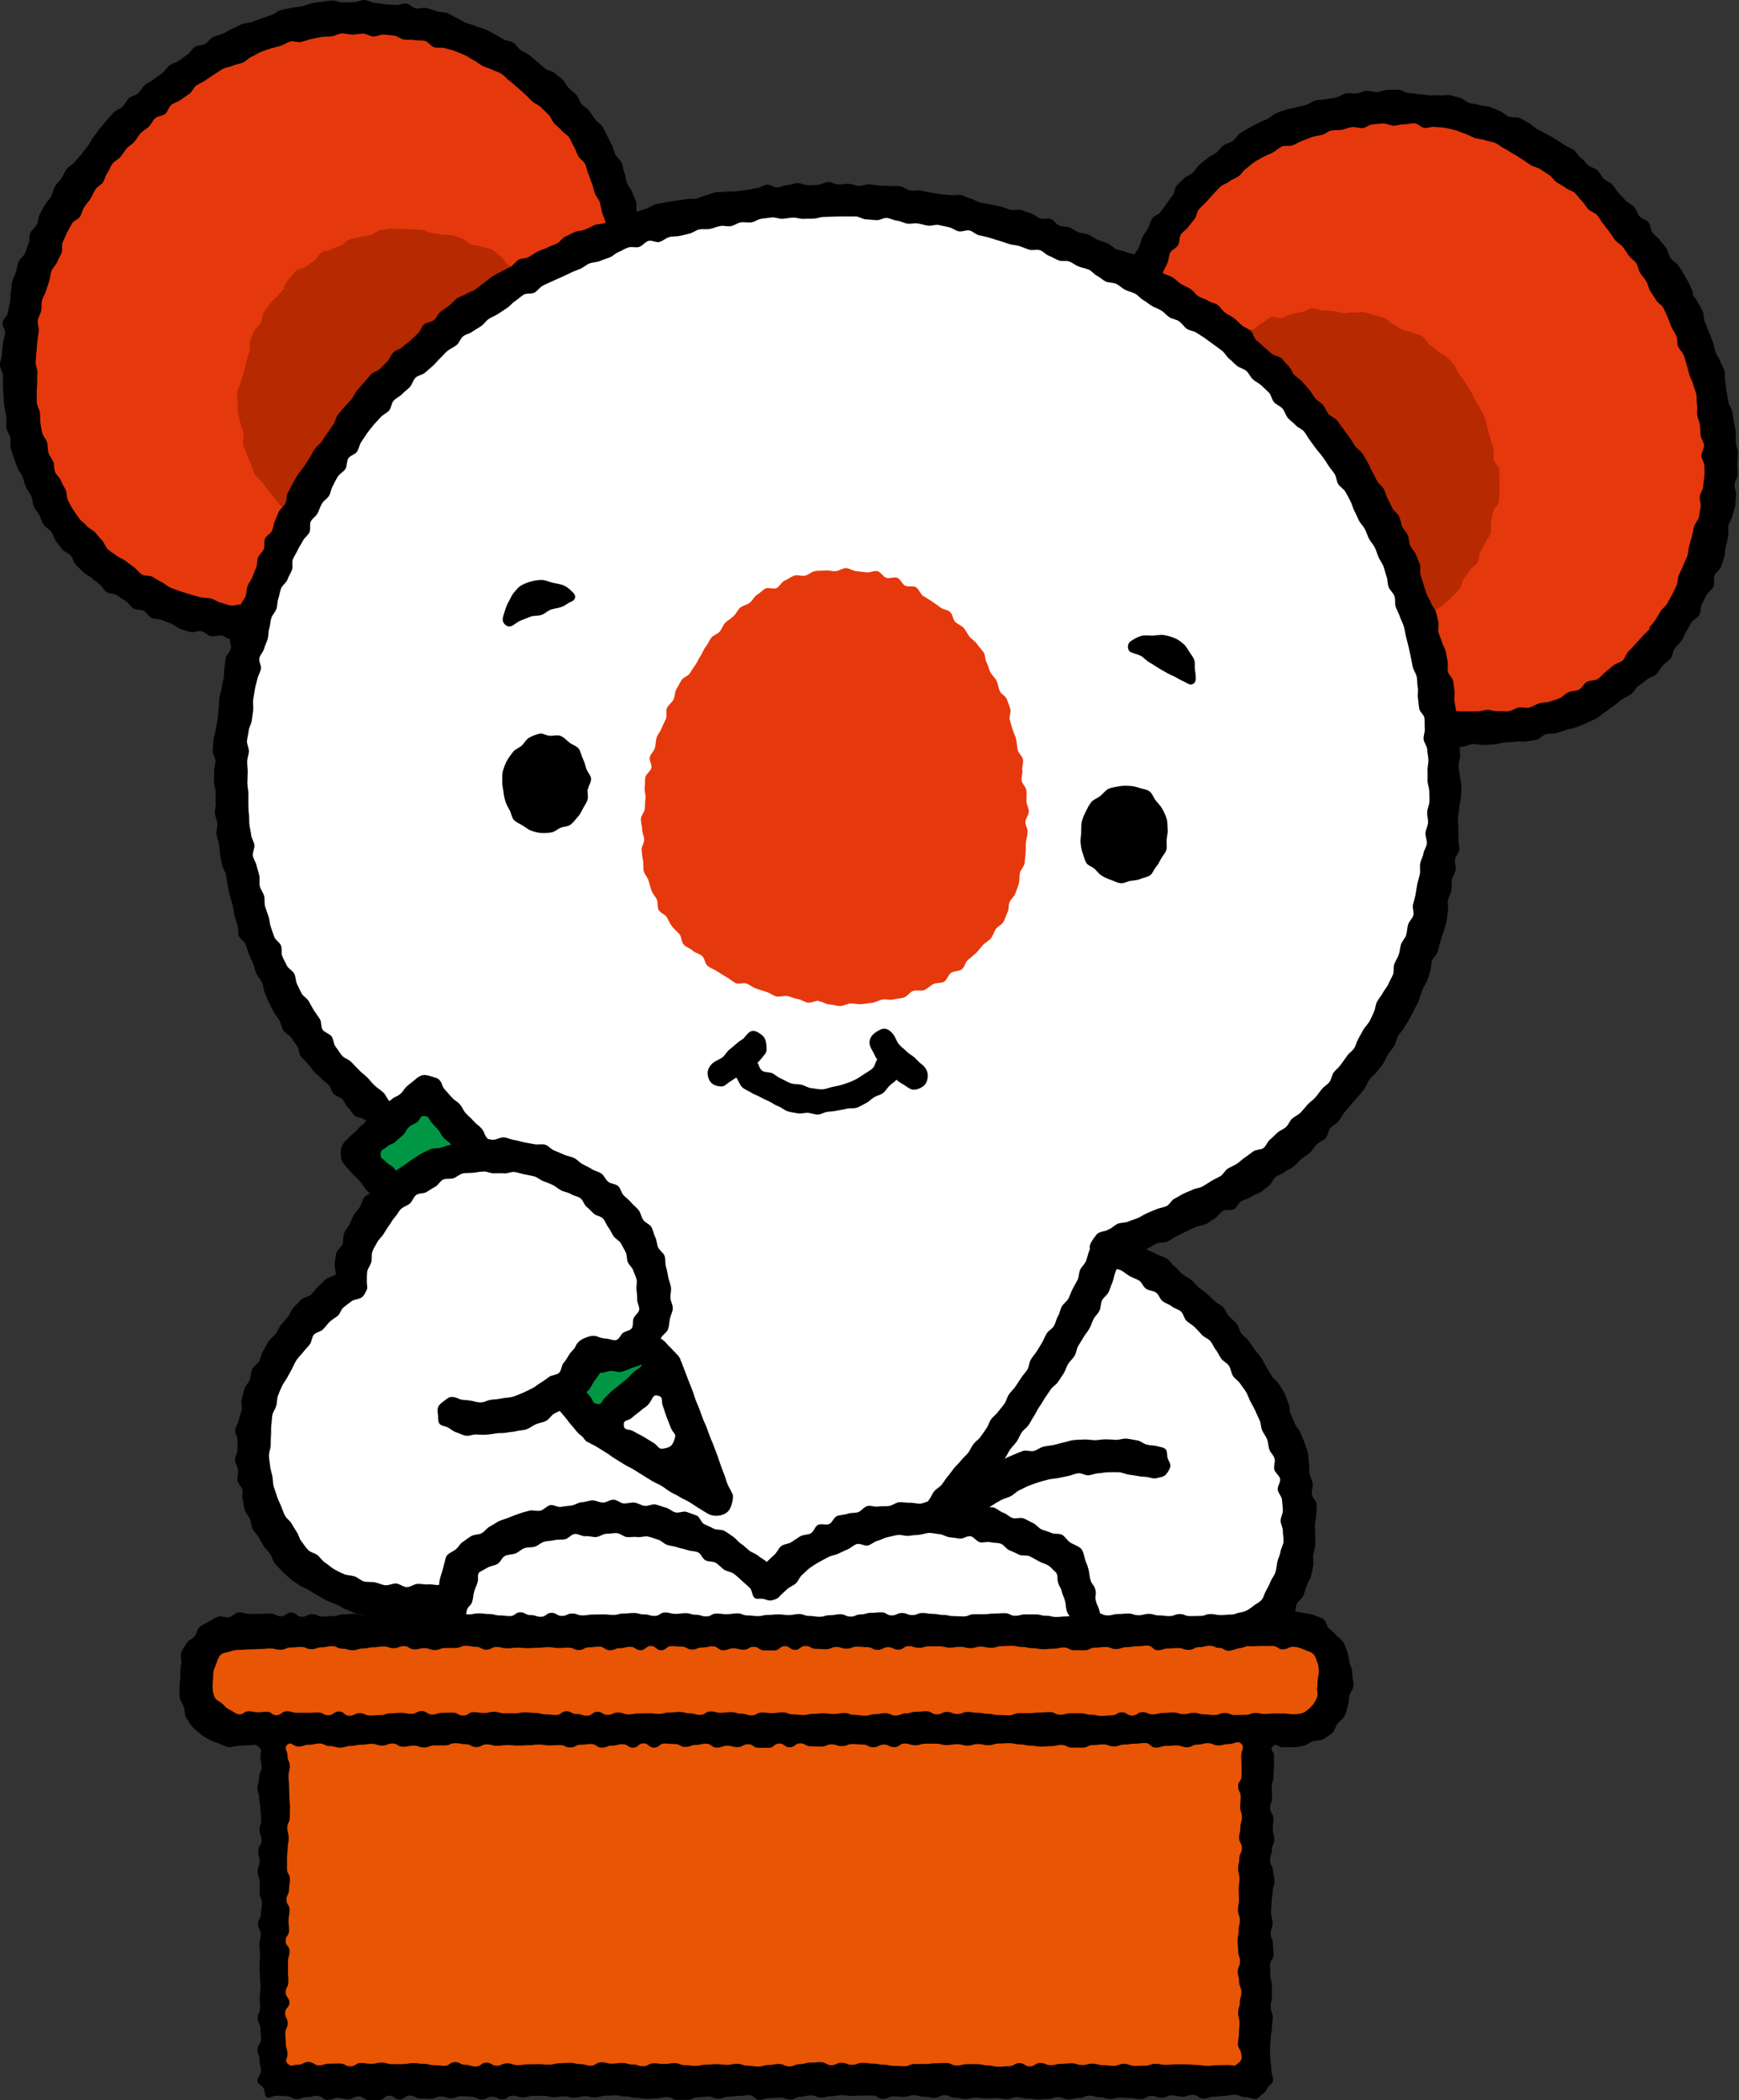 <?xml version="1.0" encoding="UTF-8"?>
<svg id="_レイヤー_2" data-name="レイヤー_2" xmlns="http://www.w3.org/2000/svg" viewBox="0 0 101.45 122.49">
  <rect x="0" y="0" width="101.45" height="122.49" fill="#333333" stroke="none"/>
  <defs>
    <style>
      .cls-1 {
        fill: #e85504;
      }

      .cls-2 {
        fill: #fff;
      }

      .cls-3 {
        fill: #e6380d;
      }

      .cls-4 {
        fill: #b62901;
      }

      .cls-5 {
        fill: #009744;
      }
    </style>
  </defs>
  <g id="_レイヤー_1-2" data-name="レイヤー_1">
    <g>
      <path class="cls-5" d="M28.19,67.19c-.1-.28-.2-.22-.4-.43s-.2-.22-.41-.43-.21-.21-.41-.43-.2-.22-.4-.44-.21-.22-.41-.43-.21-.21-.41-.43-.2-.22-.4-.44-.12-.4-.41-.43-.25.17-.5.35-.25.18-.49.36-.24.18-.49.36-.25.17-.5.35-.26.16-.5.36-.21.21-.43.41-.23.2-.45.4-.22.21-.44.41-.41.11-.45.41c-.03.28.17.23.34.46s.18.22.35.45.17.23.34.46.16.23.34.46.1.31.34.46c.26.17.22-.09.57-.26.16-.08.34-.18.55-.28.17-.09.36-.17.55-.28.18-.09.35-.21.54-.31.18-.1.36-.2.54-.31.19-.11.37-.22.57-.3.2-.09.41-.16.61-.22.22-.06.43-.11.63-.15.24-.04.45-.08.63-.1.38-.04.74.28.63-.02Z"/>
      <path class="cls-2" d="M66.05,72.47c.12-.06.35-.07.6-.18.16-.08.32-.23.52-.33.17-.08.37-.14.57-.24.17-.09.36-.18.55-.28.18-.09.41-.08.6-.18.18-.09.29-.31.48-.41s.34-.22.52-.32.39-.12.58-.23.33-.23.51-.34.34-.22.52-.33.4-.14.57-.25.3-.29.48-.4.35-.21.53-.32.33-.24.5-.36.4-.15.57-.27.28-.32.44-.44.4-.17.56-.3.22-.38.38-.52.33-.25.48-.38c.15-.14.38-.19.52-.33s.23-.34.37-.49.26-.31.4-.46.27-.3.4-.45.22-.34.34-.5.31-.27.43-.43.25-.32.36-.48.17-.37.28-.54.33-.26.44-.43.14-.39.25-.56.23-.33.33-.5.24-.33.34-.5.21-.35.3-.52.17-.37.27-.54.28-.31.37-.49.18-.36.27-.54.1-.4.18-.58.17-.37.25-.55.24-.34.32-.52.08-.41.16-.59.1-.4.18-.58.22-.34.3-.53.2-.36.27-.54c.07-.18.01-.41.07-.61.06-.18.23-.34.29-.54s.12-.38.16-.58-.03-.41.01-.61.08-.39.11-.59.16-.38.19-.58-.04-.4-.02-.61,0-.4.02-.6.08-.39.1-.59-.02-.4-.01-.6.11-.39.11-.59-.11-.4-.11-.6.04-.4.04-.6.07-.4.07-.6,0-.4,0-.6.04-.4.03-.6-.08-.4-.09-.6-.07-.4-.09-.6.11-.41.09-.61-.05-.4-.07-.6-.03-.4-.05-.6-.11-.39-.13-.59,0-.41-.02-.6-.04-.4-.07-.6-.06-.4-.1-.59-.14-.38-.17-.58c-.04-.2-.12-.39-.17-.59s-.05-.4-.1-.6-.16-.38-.21-.58-.05-.41-.11-.6-.09-.4-.15-.59-.2-.36-.27-.55-.03-.42-.1-.61-.15-.38-.22-.57-.2-.36-.27-.55-.05-.42-.12-.61-.21-.36-.28-.55-.09-.4-.18-.59-.21-.35-.29-.54-.24-.34-.32-.52-.08-.41-.17-.6-.22-.35-.31-.53-.27-.32-.36-.5-.08-.42-.18-.6-.23-.34-.33-.52-.13-.4-.23-.57-.21-.35-.32-.53-.34-.27-.45-.44-.22-.34-.33-.51-.16-.38-.27-.55-.17-.38-.29-.55-.24-.33-.36-.5-.33-.27-.45-.43-.16-.4-.28-.56-.36-.23-.49-.39-.2-.37-.33-.52-.34-.25-.47-.39c-.14-.15-.25-.33-.39-.47s-.24-.34-.39-.48-.39-.18-.54-.32-.25-.33-.41-.46-.27-.31-.43-.44-.38-.17-.55-.3-.27-.32-.43-.44-.3-.28-.47-.4-.42-.11-.59-.23-.29-.3-.46-.42-.33-.23-.51-.35-.32-.26-.49-.37-.39-.14-.57-.25-.33-.25-.51-.35-.37-.17-.55-.27-.34-.22-.52-.32-.34-.22-.52-.32-.4-.11-.58-.21-.33-.26-.51-.35-.37-.19-.55-.28-.4-.12-.58-.21-.38-.15-.57-.23-.32-.3-.5-.38-.41-.08-.6-.16-.39-.12-.58-.2-.35-.23-.54-.31-.37-.18-.56-.25-.39-.12-.58-.2-.4-.09-.6-.16-.37-.19-.56-.26-.4-.09-.6-.15-.41-.06-.6-.12-.38-.17-.57-.23-.36-.24-.55-.29-.41-.05-.61-.1-.42,0-.62-.04-.39-.1-.59-.14-.39-.13-.59-.17-.41,0-.61-.04-.39-.13-.59-.16-.39-.12-.59-.15-.42.06-.62.03-.41-.02-.61-.04-.39-.2-.59-.22-.41.03-.61.02-.41.08-.62.07-.4-.16-.6-.16-.41,0-.61,0-.41.11-.61.1-.41-.17-.61-.16-.41.07-.61.08-.4.13-.61.14-.41.01-.61.02-.4.03-.61.05-.41-.05-.62-.03-.41.01-.61.04-.41-.01-.62.02-.39.18-.59.21-.42-.01-.62.02-.38.2-.58.24-.41.02-.61.07-.41.05-.6.1-.37.18-.57.24-.39.1-.59.16-.39.11-.59.17-.41.04-.61.11-.41.05-.61.12-.35.23-.54.3-.38.15-.57.22c-.18.07-.38.12-.57.2s-.38.13-.57.22-.32.26-.5.35-.37.14-.56.23-.41.07-.6.16-.36.17-.55.26-.3.3-.48.4-.4.11-.58.21-.34.22-.52.32-.32.25-.49.36-.38.15-.56.25-.28.31-.45.42-.38.16-.55.27-.4.13-.57.24-.25.34-.42.46-.38.16-.55.27-.36.2-.52.32-.25.33-.42.45-.33.23-.49.35-.38.18-.53.3-.23.36-.39.49-.41.13-.57.27-.25.33-.4.47-.24.34-.39.48-.37.2-.52.34-.32.25-.47.39-.26.31-.41.45-.23.34-.37.48-.4.18-.54.33-.2.36-.34.51-.34.24-.47.39-.21.35-.34.51c-.13.15-.32.26-.45.41s-.24.33-.36.49-.2.35-.32.51-.2.35-.32.51-.28.3-.39.46-.19.36-.3.53-.27.31-.37.48-.16.37-.27.54-.24.33-.34.5-.27.31-.36.49-.1.41-.19.58-.16.37-.25.55-.29.3-.38.48-.21.35-.29.53-.07.41-.15.59-.16.37-.24.55-.18.36-.25.55-.09.39-.16.58-.21.35-.27.54-.11.39-.17.58-.12.38-.18.58-.04.41-.1.6-.25.35-.3.54-.05.4-.1.6.01.42-.03.61-.15.38-.19.58-.06.4-.09.6,0,.41-.02.61-.21.38-.24.57.09.42.07.62-.06.4-.08.6-.17.39-.19.59.02.41,0,.61-.04.4-.04.6,0,.4,0,.6c0,.2.12.4.12.6s-.1.4-.09.6-.05.4-.04.6.07.4.07.6-.05.4-.04.6.03.4.04.6.15.39.17.59.05.4.07.59.1.39.12.58-.13.42-.1.62.08.39.11.59.15.38.18.57.08.39.12.58.11.38.15.57-.03.42.02.61.18.37.23.56.05.4.11.59.17.36.23.55.09.39.16.58.15.37.22.55.22.34.3.52.18.35.26.53.04.42.13.6.21.34.3.51.29.29.39.46.06.43.17.59c.11.17.38.25.5.42s.12.42.24.59.26.33.38.49.29.3.42.47.26.32.39.48.19.38.33.54.38.23.51.39.28.31.42.46c.14.16.28.32.42.46.15.16.22.38.36.52.15.16.36.24.5.38.16.16.25.36.39.5.17.17.37.26.5.38.28.27.11.52.41.43s.26-.14.51-.32.25-.18.5-.35.27-.15.52-.32.22-.22.47-.4.2-.44.51-.41.22.26.43.47.15.27.35.48.21.21.41.43.26.16.47.37.13.29.33.5.2.22.41.44.26.16.47.38.38.14.48.42c.11.3-.33.08-.72.11-.18.02-.4,0-.64.04-.2.04-.39.13-.61.19-.2.06-.38.16-.59.25s-.38.16-.57.28c-.18.11-.41.14-.58.24-.19.11-.39.16-.57.25-.19.1-.31.33-.48.42-.21.11-.44.11-.6.19-.34.16-.33.06-.56.26s0,.26-.17.6c-.07.16-.16.34-.25.55-.08.17-.34.28-.42.49-.07.18-.06.4-.13.6-.07.19-.11.39-.17.59-.06.19-.2.35-.26.53s-.15.36-.22.54c-.07.19-.13.38-.2.55-.08.19-.15.38-.22.55-.09.2-.06.43-.13.58-.15.33-.1.29-.31.49-.22.22-.16.17-.48.37-.15.09-.4.09-.59.22-.16.11-.28.28-.46.41-.16.12-.37.18-.54.32-.15.13-.24.35-.39.49s-.34.24-.48.39-.24.34-.36.5-.24.33-.35.51c-.1.16-.15.36-.24.54-.09.17-.17.35-.25.53-.08.17-.28.3-.36.49s-.03.41-.1.6-.1.38-.16.57-.19.35-.24.55-.2.36-.24.56.06.41.03.61-.06.39-.08.59-.11.39-.12.59.04.4.05.6.1.39.12.59-.07.41-.03.6.21.36.26.55.12.37.2.55.08.39.18.57c.1.18.12.41.23.58s.25.33.37.5.36.24.48.4.18.38.32.53.36.22.5.37.28.29.43.44.19.4.34.54.3.29.45.42.35.23.51.36.36.22.52.34c.17.12.28.32.45.43.18.12.38.19.55.28.19.11.41.12.58.21.2.1.37.22.54.28.26.09.47.2.64.33.23.17.35.42.41.61.29.13.32.04.63.11s.32.02.63.08.29.17.6.24.34-.09.65-.02.29.23.6.26.31-.17.61-.17.3.09.61.09.3-.02.61-.02.3.11.61.11.3-.15.61-.15.3.12.61.12.3-.1.61-.1.3.1.61.1.3-.07.61-.07.3,0,.61,0,.3-.02.61-.02.3-.06.61-.06.3.03.61.03.3.14.61.14.3-.08.61-.08.3.04.61.04.3-.11.61-.11.3.15.61.15.3-.04.61-.04.3-.08.61-.08.3.02.61.02.3-.02.61-.02.3.15.61.15.3-.16.61-.16.3.14.61.14.3-.11.61-.11.3.08.61.08.3-.09.61-.09.3.1.61.1.3-.13.61-.13.3,0,.61,0,.3,0,.61,0,.3,0,.6,0,.3.12.61.12.3-.03.61-.03.3-.01.61-.01.3-.06.61-.06.3,0,.61,0,.3.03.61.03.3.09.61.09.3-.16.61-.16.3.15.61.15.3-.1.61-.1.3,0,.61,0,.3-.03.61-.03.3.03.61.03.3,0,.61,0,.3.12.61.12.3-.18.61-.18.31.18.61.18.3-.02.61-.02.3,0,.61,0,.3-.14.61-.14.3.15.61.15.3-.07.61-.07.3-.12.61-.12.31.09.61.09.3.11.61.11.3-.05.61-.05.3-.09.61-.09.31.04.61.04.31.03.61.03.3-.06.61-.06.31.03.61.03.31-.08.61-.08.3.03.61.03.3-.03.61-.03.3.03.61.03.31.04.61.04.3.11.61.11.3-.18.61-.18.31.07.61.07.31.1.61.1.31-.15.61-.15.3.01.61.01.31.11.61.11.31,0,.61,0,.31-.12.62-.12.3.03.61,0c.05,0,.03.03.07,0,.07-.12.24-.25.36-.48.08-.16.16-.35.26-.55.08-.17.23-.33.31-.53.08-.18-.02-.44.06-.64.07-.18.26-.33.33-.53s.15-.38.21-.58.01-.42.07-.62.1-.39.15-.59c.04-.19.24-.36.26-.57.02-.19-.01-.4,0-.61,0-.2-.11-.4-.12-.61s0-.4-.01-.6.07-.41.05-.62,0-.41-.03-.61-.11-.39-.15-.59-.15-.38-.19-.58-.06-.4-.11-.6-.03-.42-.09-.61-.29-.34-.35-.53-.07-.41-.14-.6-.18-.37-.26-.55-.04-.43-.13-.61-.26-.33-.36-.5c-.1-.18-.17-.38-.28-.54-.11-.17-.27-.31-.39-.48s-.3-.29-.42-.46-.24-.33-.36-.5-.18-.37-.31-.54-.28-.31-.41-.47-.23-.35-.36-.5-.35-.25-.48-.4-.24-.34-.38-.49-.21-.37-.35-.52-.33-.26-.47-.4c-.15-.15-.35-.24-.5-.37-.16-.14-.32-.27-.47-.4-.17-.14-.33-.25-.49-.37-.18-.13-.25-.4-.41-.5s-.37-.13-.52-.22c-.17-.1-.31-.23-.45-.33-.17-.11-.34-.19-.48-.3-.17-.13-.35-.21-.46-.33-.17-.17-.25-.36-.25-.5,0-.15.08-.36.32-.48Z"/>
      <path class="cls-1" d="M25.71,95c-.31-.03-.3-.15-.6-.21s-.32-.04-.63-.1-.32,0-.63-.06-.31-.05-.63-.11-.3-.25-.62-.2c.07.22.1.5-.04.67-.11.14-.36.18-.6.24-.18.04-.39.15-.63.13-.16-.01-.35-.11-.58-.12-.18-.01-.38.03-.59.02-.18,0-.38-.09-.58-.09-.19,0-.39.05-.59.04s-.39-.07-.59-.07-.39.06-.59.05-.39,0-.59,0-.39,0-.59,0-.4-.07-.59-.06-.4.04-.59.04c-.2,0-.4-.02-.59-.01-.21,0-.4.06-.59.07-.21.01-.41,0-.59.03-.23.03-.43.07-.58.11-.21.05-.42.06-.58.14-.19.09-.34.23-.48.36-.15.13-.27.29-.36.46s-.18.34-.24.54c-.05.18-.13.37-.15.58-.02.19,0,.39,0,.6s.11.4.13.59c.03.2.02.41.07.59.06.2.1.4.19.57.09.19.27.3.4.45.13.16.2.39.36.49s.38.14.58.18c.18.03.39.06.61.1.2.03.41.05.62.08s.41.13.61.16c.22.03.44.06.62.09.37.05.45-.24.57.05s0,.28,0,.58.02.3.02.6-.03.3-.03.6.03.3.03.6.05.3.05.6.04.3.04.6-.01.3,0,.6.05.3.05.6-.07.3-.07.6.06.3.06.6-.03.3-.02.6,0,.3,0,.6-.09.3-.08.6.12.3.12.6.03.3.03.6-.06.3-.06.6.03.3.04.6.02.3.02.6-.07.3-.06.6.07.3.07.6-.01.3-.01.6.01.3.01.6-.08.3-.08.6.07.3.08.6-.09.3-.08.6.13.3.13.6-.02.3-.02.6-.09.3-.09.6.07.3.07.6.02.3.02.6,0,.3,0,.61.05.3.05.61-.26.39-.05.61.3,0,.61,0,.3-.06.61-.06.3.1.61.1.3-.07.61-.07.3.01.61.02.3.03.61.03.3,0,.61,0,.3-.02.61-.02.3.09.61.09.3,0,.61,0,.3-.07.61-.07.3,0,.61,0,.3.07.6.07.3-.07.61-.07.3-.04.61-.04.3.06.6.06.3.05.6.05.3-.1.61-.1.3.1.6.1.3.02.61.02.3-.09.61-.09.3,0,.61,0,.3.08.61.08.3-.07.61-.07.3-.03.61-.03.3.04.61.04.3-.04.61-.04.3.07.61.07.3-.1.61-.1.3.03.61.03.3.06.61.06.3,0,.61,0,.3.04.61.05.3-.05.61-.05.3-.04.61-.04.3.11.61.11.3-.01.61-.01.3,0,.61.01.3-.05.61-.05.3.04.61.05.3.02.61.02.3,0,.61,0,.3-.05.61-.05.3-.03.61-.03.3.03.61.03.3-.05.61-.05.3.05.61.05.3.03.6.03.3-.07.6-.07.3.08.6.08.3-.01.6,0,.3-.05.61-.05.3.09.61.09.3-.04.61-.04.3.06.61.06.3-.04.61-.03.3-.06.61-.06.3.08.6.08.3-.03.61-.03.3-.07.61-.07.3.1.6.1.3-.03.61-.03.3.07.61.07.3,0,.61,0,.3-.12.61-.12.3,0,.61,0,.3.06.61.06.3.06.61.06.3,0,.61,0,.3-.08.61-.08.3.1.61.1.3-.11.61-.11.3.07.61.07.3-.07.61-.07.3.04.61.04.3.05.61.06.3-.11.61-.11.3.06.61.07.3.05.61.05.3-.09.61-.08.3.07.61.07.3.03.61.03.3-.12.61-.12.3.07.61.07.3,0,.61,0,.3.04.61.04.31-.07.61-.07.3.03.61.04.31-.03.61-.03.3.02.61.02.31.03.61.03.31-.07.61-.07.31.06.61.06.39.22.61,0-.05-.3-.04-.6-.02-.3-.02-.6.11-.3.12-.6-.07-.3-.07-.6-.03-.3-.03-.6.07-.3.07-.6.03-.3.03-.6-.01-.3-.01-.6-.04-.3-.04-.6.05-.3.05-.6-.03-.3-.03-.6-.05-.3-.04-.6.05-.3.05-.6.11-.3.11-.6-.04-.3-.04-.6-.08-.3-.07-.6.01-.3.02-.6.05-.3.05-.6-.05-.3-.05-.6.06-.3.06-.6.05-.3.05-.6-.09-.3-.08-.6-.02-.3-.02-.6.13-.3.14-.6-.05-.3-.05-.6-.08-.3-.08-.6.11-.3.11-.6-.01-.3,0-.6-.09-.3-.08-.61.14-.3.14-.6-.05-.3-.05-.61-.09-.3-.09-.61.01-.3.01-.61-.1-.34,0-.63.29,0,.63-.05c.17-.02.37-.03.58-.06.18-.03.39,0,.59-.03s.38-.15.56-.18c.2-.03.41,0,.59-.03.23-.04.4-.18.55-.21.22-.05.38-.12.5-.3.1-.16.2-.34.25-.57.04-.19,0-.41.02-.63.02-.2.03-.41.03-.62s0-.42,0-.63c0-.22.02-.43-.05-.64s-.12-.43-.24-.61-.33-.3-.48-.45c-.16-.16-.33-.3-.5-.42-.22-.16-.42-.28-.56-.32-.13-.03-.32-.08-.53-.11-.17-.02-.36.05-.55.04s-.38-.05-.54-.06c-.31-.02-.26-.02-.51-.12-.09-.04.08-.04.14-.15-.03-.05-.11.11-.17.11-.3.02-.31-.07-.61-.07s-.3.02-.61.02-.3.05-.61.05-.3-.05-.61-.05-.3.1-.61.1-.3-.05-.61-.05-.3-.09-.61-.09-.3.12-.61.12-.3-.07-.61-.07-.3-.04-.61-.04-.3.09-.61.09-.3-.01-.61-.01-.3-.07-.61-.07-.3.11-.61.11-.3-.13-.61-.13-.3.07-.61.07-.3.08-.61.08-.3-.08-.61-.08-.3-.03-.61-.03-.3.03-.61.03-.3.06-.61.06-.3-.13-.61-.13-.3.08-.61.08-.3-.07-.61-.07-.3.06-.61.06-.3-.06-.61-.06-.3.02-.61.02-.3.04-.61.04-.3.04-.61.04-.3-.04-.61-.04-.3.04-.61.04-.3-.04-.61-.04-.3.05-.6.05-.3-.03-.61-.03-.3-.06-.61-.06-.3.09-.61.09-.3.03-.61.03-.3-.1-.61-.1-.3-.03-.61-.03-.3.08-.61.08-.3,0-.61,0-.3-.02-.61-.02-.3.04-.61.04-.3-.06-.61-.06-.3.02-.61.02-.3,0-.61,0-.3.06-.61.06-.3-.12-.61-.12-.3.04-.61.04-.31.08-.61.08-.3-.05-.61-.05-.3.01-.61.01-.3.06-.61.06-.3-.12-.61-.12-.3.12-.61.12-.3-.01-.61-.01-.31-.11-.61-.11-.3.04-.61.04-.3-.01-.61-.01-.3.01-.61.01-.31.1-.61.1-.31-.08-.61-.08-.3-.04-.61-.04-.31.04-.61.04-.31-.06-.61-.06-.3,0-.61,0-.3.09-.61.09-.3.01-.61.01-.31.04-.61.04-.3-.14-.61-.14-.3.01-.61.01-.31.06-.61.06-.31,0-.61,0-.31.02-.61.02-.3-.1-.61-.1-.31.06-.61.06-.31-.05-.61-.05-.31.02-.62.04-.31.08-.62.05Z"/>
      <path class="cls-3" d="M36.26,13.5c0-.21.11-.47.07-.71-.03-.22,0-.47-.06-.71-.05-.21-.2-.43-.27-.65-.07-.21-.39-.35-.47-.57s-.25-.38-.35-.59,0-.5-.1-.71-.18-.42-.29-.63-.38-.31-.49-.51-.15-.44-.28-.63-.34-.32-.47-.51-.28-.36-.42-.54.06-.64-.09-.82-.52-.17-.67-.34-.4-.26-.56-.42-.22-.43-.39-.59-.2-.49-.37-.63-.39-.27-.58-.4-.37-.3-.57-.42-.44-.19-.65-.29-.4-.26-.62-.36-.5-.05-.72-.14-.39-.31-.61-.39-.5,0-.73-.07-.42-.23-.65-.3-.47-.09-.7-.15-.44-.21-.67-.26-.51.14-.74.1-.43-.37-.66-.4-.49.17-.73.15-.48.17-.71.16-.46-.23-.7-.23-.47.14-.7.15-.46.05-.7.07-.48-.13-.72-.1-.44.23-.67.27-.5-.14-.74-.09-.41.31-.64.37-.49-.03-.72.03-.44.19-.66.26-.48.05-.7.14-.43.2-.65.29-.43.2-.64.3-.46.15-.67.25-.48.13-.68.25-.35.36-.55.48-.24.51-.43.64-.55.04-.74.17-.46.18-.65.32-.41.26-.59.41-.27.43-.45.58-.5.17-.67.33-.07.62-.24.79-.52.15-.69.32-.34.34-.5.52-.12.53-.27.71-.35.33-.5.51-.38.31-.52.5-.24.42-.37.61-.29.38-.42.58-.33.36-.45.56-.25.41-.36.62-.06.51-.17.72-.21.43-.31.64-.19.44-.28.65-.24.42-.32.63c-.09.23-.38.38-.45.59s-.02.48-.08.71c-.06.22-.07.45-.12.69s-.09.45-.13.68-.11.45-.15.68.06.47.03.7-.17.44-.19.68-.28.44-.3.67-.01.47-.02.7.31.47.3.71-.34.46-.34.7.4.46.41.69-.38.48-.36.72.1.46.13.69.1.46.13.69.32.42.36.65-.29.53-.24.75.4.39.46.61-.15.53-.08.75.41.36.49.57-.13.56-.04.77.19.44.3.64.41.31.53.5.24.39.38.58.2.43.35.61.51.15.67.32.14.51.3.67.57.05.74.2.08.63.26.76.4.24.59.37.4.24.59.36.44.17.63.29.43.17.63.28.3.43.51.53c.21.1.45.14.66.23.22.1.46.11.67.19.22.09.36.38.56.45.23.08.47.1.68.17.24.08.51,0,.7.07.26.08.56-.04.78.02.27.07.45.49.67.53.29.04.61.04.83,0,.26-.05.61-.24.77-.46.12-.17.23-.48.31-.78.05-.17-.02-.43.07-.7.07-.2.01-.47.1-.71.08-.2.18-.41.28-.65.08-.21.2-.41.3-.63.09-.21.43-.31.53-.53.09-.21-.05-.52.05-.74s.05-.49.15-.7.38-.33.49-.54.05-.5.15-.71.32-.36.43-.57.15-.45.26-.66.13-.46.25-.67.39-.32.51-.52.48-.26.6-.46-.09-.61.04-.81.53-.21.66-.41.02-.56.16-.74.37-.31.52-.5.25-.41.4-.59.52-.16.68-.33,0-.67.16-.83.5-.17.67-.33.32-.36.49-.51.56-.07.74-.23.25-.44.43-.59.18-.54.36-.69.68.1.86-.05.32-.36.51-.5.4-.26.59-.39.19-.55.39-.68.47-.16.66-.29.51-.1.7-.23c.2-.13.24-.51.43-.63.21-.13.58,0,.77-.12.21-.13.4-.28.59-.39.22-.14.23-.57.41-.68.21-.13.55-.05.76-.18s.39-.31.61-.43.55-.02.77-.13.31-.48.53-.59c.23-.12.41-.31.63-.41.24-.11.55-.03.76-.12.25-.12.57-.03.76-.11.42-.19.34-.24.56-.53Z"/>
      <path class="cls-3" d="M66.67,16.3c.04-.22.26-.53.33-.78.07-.22.34-.36.44-.59.08-.21-.21-.6-.1-.82.1-.21.58-.23.7-.44.11-.2-.12-.61,0-.82s.54-.21.68-.4.11-.5.26-.69.23-.43.39-.61.54-.15.7-.32.09-.58.26-.75.59-.05.77-.21.39-.25.58-.4.36-.29.56-.43.33-.35.53-.48.25-.52.46-.63.54,0,.76-.1.49-.05.71-.14.37-.33.59-.41.45-.14.68-.21.45-.14.68-.2.46-.08.7-.13.42-.36.65-.4.51.23.75.21.47,0,.71-.03.46-.38.69-.38.48.34.72.34.48-.36.72-.35.47.12.71.14.48.02.72.05.45.21.69.25.47.05.71.09.52-.16.75-.11.37.5.6.56.47.07.7.14.41.26.64.33.44.14.67.23.43.17.65.27.58-.14.8-.04.24.58.45.69.44.17.65.28.53.04.73.16.46.17.65.31.29.4.47.54.22.46.39.61.62,0,.79.16.27.4.43.56.25.4.41.57.35.31.5.49.4.28.54.46.22.42.36.61.1.5.23.69.34.33.47.52.36.32.48.52.31.36.43.56-.09.58.02.78.14.45.24.65.26.39.36.6.25.4.34.61.07.47.16.69.61.26.69.48.09.47.17.69-.16.55-.09.77.51.33.58.55-.31.57-.25.8.53.35.58.57-.26.54-.21.76.4.4.44.63-.08.49-.05.72.17.45.2.68-.23.49-.22.72.43.46.42.7-.27.47-.29.71.2.49.17.73-.38.43-.41.67-.14.45-.18.68.2.52.15.75.02.5-.03.73-.23.43-.29.66-.3.4-.37.63-.1.46-.18.68-.02.5-.11.72-.27.41-.36.62-.38.34-.48.55.16.62.05.83-.33.37-.45.57-.53.22-.66.42,0,.59-.13.77-.35.34-.5.51-.28.41-.44.57c-.17.17-.54.11-.72.26-.19.15-.27.43-.46.55s-.54-.01-.74.1-.26.5-.47.6-.48.05-.7.14-.48.02-.71.1-.37.33-.6.4-.36.43-.59.49-.53-.17-.76-.11-.45.12-.68.17-.41.35-.64.4-.47.05-.7.09-.51-.21-.74-.18-.46.15-.68.17c-.24.03-.46.14-.69.17-.24.02-.49-.22-.72-.21-.25.02-.47.23-.69.24-.26,0-.33-.11-.53-.12-.01-.23-.2-.32-.23-.56s-.04-.47-.07-.71-.1-.46-.14-.7-.03-.48-.07-.71.1-.51.06-.74-.45-.39-.5-.62.29-.56.23-.79-.28-.42-.34-.65-.46-.36-.52-.59.2-.56.13-.79-.09-.47-.17-.7-.3-.4-.38-.63.07-.54-.02-.76-.5-.32-.59-.55-.25-.42-.34-.64-.01-.51-.11-.73,0-.52-.1-.74-.23-.43-.33-.64-.44-.32-.55-.53-.21-.43-.32-.64-.13-.48-.25-.68-.29-.39-.41-.59-.45-.28-.58-.48.06-.63-.07-.82c-.14-.2-.5-.23-.65-.41s-.17-.46-.32-.64-.54-.15-.69-.33-.23-.41-.39-.59-.25-.4-.41-.57-.41-.25-.58-.41-.33-.33-.5-.49-.06-.61-.23-.78-.48-.17-.66-.33-.21-.47-.38-.63-.56-.08-.73-.24-.4-.26-.58-.41-.2-.49-.38-.64-.33-.35-.51-.49-.39-.27-.57-.42-.56-.05-.74-.19-.25-.45-.44-.59-.46-.18-.64-.31-.29-.42-.48-.55c-.2-.13-.41-.25-.6-.37-.2-.13-.39-.29-.58-.4-.21-.12-.65-.05-.84-.16Z"/>
      <g>
        <path class="cls-5" d="M38.91,79.48c-.21-.2-.21-.2-.43-.4s-.22-.2-.44-.39-.16-.28-.43-.4c-.29-.12-.23.12-.57.27-.17.07-.37.15-.59.22-.19.06-.4.12-.61.17-.28.06-.52.12-.72.17-.46.1-.43-.06-.72.17-.24.19-.2.23-.41.46s-.21.23-.41.46-.21.23-.41.46-.39.15-.41.46c-.02.28.17.22.35.43s.18.21.35.43.18.21.35.43.18.21.36.43.17.23.35.43c.03.04.04.09.09.06.27-.17.23-.22.47-.43s.24-.21.48-.42.24-.21.48-.42.23-.22.47-.43.24-.21.48-.42.23-.22.47-.43.24-.21.48-.43.24-.21.48-.43.24-.21.48-.43c0,0,0,0,0,0Z"/>
        <path class="cls-2" d="M38.92,79.49c-.31-.07-.24.21-.48.42s-.23.22-.47.43-.23.22-.47.43-.24.21-.47.43-.24.21-.48.42-.24.21-.48.42-.24.21-.48.43-.24.21-.48.42-.5.11-.48.43.26.17.52.34.26.16.52.33.27.16.52.32.26.16.52.33.26.17.52.33.26.17.52.33.26.17.52.34.26.16.52.33.26.17.52.34.26.16.52.33.26.16.52.33.26.16.53.33.26.17.52.33.27.52.52.34-.11-.28-.21-.56-.09-.28-.19-.57-.09-.28-.19-.56-.11-.28-.21-.56-.09-.28-.19-.57-.11-.28-.21-.56-.1-.28-.2-.56-.1-.28-.2-.57-.1-.28-.2-.57-.1-.28-.2-.57-.11-.28-.21-.56-.1-.28-.2-.57-.09-.29-.19-.57-.16-.27-.19-.57c-.03-.33.09-.51-.21-.57Z"/>
      </g>
      <path class="cls-4" d="M85.75,22.77c-.1-.17-.19-.35-.31-.52s-.23-.33-.35-.49-.17-.39-.3-.54-.29-.29-.43-.43-.36-.2-.52-.33-.31-.26-.47-.38-.24-.37-.41-.48-.41-.11-.58-.21-.41-.08-.59-.17-.33-.23-.52-.31-.32-.3-.51-.37-.4-.11-.59-.16-.39-.13-.59-.17-.42.05-.62.02-.41.05-.61.03-.39-.11-.59-.12-.4-.04-.6-.04-.42-.13-.62-.12-.39.19-.59.22-.39.08-.59.12-.37.17-.56.23-.46-.12-.65-.05-.34.26-.52.34-.31.27-.5.36-.47-.03-.65.07-.36.31-.53.42c.16.12.34.32.51.45s.42.13.58.26.28.31.43.44.38.2.53.33.3.29.45.43.3.29.45.43.31.27.46.42.22.36.37.51.35.24.49.39.15.42.29.57.36.23.49.39.24.34.37.5.34.26.47.42.21.36.33.53.21.36.33.53.18.38.29.55.23.34.34.51.15.39.25.57.38.26.48.44.08.43.17.61.32.3.41.48.01.45.1.64.18.37.27.55.18.37.26.56.21.36.28.55.3.33.37.52.08.41.14.61c.06.19.14.37.19.55s.14.37.2.55-.07.42-.02.61.16.36.21.55.17.36.22.55.04.32.08.51c.17-.12.24-.26.41-.38s.43-.11.59-.24.37-.21.52-.35.31-.28.46-.43.3-.3.43-.46.13-.44.25-.6.25-.33.36-.5.35-.27.45-.45.06-.44.15-.62.21-.36.29-.54.25-.35.31-.54-.03-.44.02-.64.09-.4.12-.6.31-.37.33-.58.04-.42.05-.62-.01-.42-.01-.63.01-.42,0-.63-.3-.38-.33-.58.02-.42-.02-.62-.12-.39-.17-.59-.1-.39-.17-.59-.06-.41-.14-.6-.18-.37-.27-.56-.23-.34-.32-.53-.17-.37-.28-.55Z"/>
      <path class="cls-4" d="M16.54,16.76c.13-.15.19-.37.34-.51s.25-.33.4-.46.42-.12.58-.25.33-.22.49-.34.24-.38.41-.48.41-.09.59-.18.37-.15.55-.23.32-.29.51-.36.4-.07.6-.13.4-.05.6-.1.36-.26.56-.29.4-.07.61-.09.41.02.61.02.41,0,.61.01.4.02.61.04.39.15.59.18.4.05.59.09.41,0,.61.05.39.11.58.18.32.28.51.35.41.05.6.13.42.07.6.17.32.26.49.37.25.35.41.47.33.22.49.35.26.18.41.32c-.18.09-.25.22-.43.32s-.31.28-.49.39-.4.14-.57.24-.37.18-.55.29-.43.1-.6.21-.27.34-.44.46-.34.24-.5.36-.29.3-.45.43-.47.06-.63.18-.25.35-.41.48-.25.35-.4.48-.46.1-.61.23-.28.31-.43.45-.31.27-.46.41-.19.39-.34.54-.33.25-.47.4-.22.36-.35.51-.28.29-.42.45-.27.31-.4.46-.24.33-.37.49-.32.27-.44.43-.17.38-.29.55-.37.24-.48.42-.14.4-.25.58-.24.33-.35.51-.12.4-.23.58-.25.33-.34.51c-.09.17-.22.33-.3.5s-.23.32-.32.49-.16.35-.25.53-.23.32-.31.5,0,.43-.07.61-.23.27-.31.45c-.15-.14-.34-.18-.48-.33s-.15-.43-.28-.58-.27-.31-.39-.47-.26-.32-.38-.48-.27-.31-.38-.49-.34-.29-.44-.47-.14-.4-.22-.59-.18-.38-.25-.57-.16-.39-.22-.58.06-.44.02-.64-.14-.39-.17-.59-.13-.4-.15-.61-.03-.42-.03-.62-.04-.42-.02-.62.19-.4.22-.6.13-.39.17-.59.09-.39.14-.59.11-.39.18-.58-.03-.45.04-.64.16-.38.24-.57.3-.31.39-.49.06-.44.17-.61.25-.33.37-.5.32-.28.44-.44.27-.3.41-.46Z"/>
      <path class="cls-3" d="M47.76,58.37c-.19-.02-.42.13-.63.1-.2-.02-.38-.18-.6-.21-.2-.03-.39-.13-.6-.17-.2-.04-.44.07-.64.02s-.37-.2-.57-.26-.39-.12-.59-.19-.36-.2-.55-.29-.48.06-.67-.04-.34-.24-.53-.35-.36-.21-.54-.33-.38-.18-.55-.31-.17-.45-.33-.59-.4-.17-.55-.31-.39-.2-.53-.36-.11-.45-.25-.61-.3-.28-.43-.45-.2-.36-.31-.54c-.11-.17-.38-.24-.47-.42s-.02-.44-.11-.62-.25-.33-.31-.52-.11-.39-.17-.58-.24-.36-.28-.56,0-.41-.04-.61-.06-.4-.08-.6.16-.41.15-.61-.12-.4-.12-.6-.08-.4-.07-.61.22-.39.23-.59.01-.4.04-.6-.08-.42-.05-.62,0-.41.04-.61.3-.35.35-.54-.14-.45-.09-.64.25-.35.3-.54.04-.41.1-.6.22-.35.29-.54.17-.37.25-.55-.02-.45.06-.63.29-.31.38-.49.07-.42.16-.59.2-.35.3-.53.39-.24.49-.41.22-.34.33-.5.19-.36.3-.52.17-.37.3-.53.2-.36.32-.52.37-.22.5-.37.18-.38.33-.52.33-.24.48-.38.23-.36.38-.49.39-.16.55-.28.25-.35.42-.46.32-.27.49-.37.49.05.67-.04.28-.35.47-.43.36-.22.55-.29.44.05.64,0,.36-.22.56-.26.41-.02.61-.04.41.05.61.04.4-.18.6-.18.4.16.6.18.4.04.6.07.44-.12.64-.07.33.33.52.39.45-.07.64,0,.28.38.46.46.46-.01.63.09.24.39.41.5.34.2.51.32.33.22.49.35.43.13.58.27.15.42.29.57.37.21.5.36.21.35.34.51.33.26.44.43.27.31.38.48.08.42.18.6.12.39.22.57.27.31.36.5.1.39.18.58.35.3.42.49.14.38.2.57-.09.45-.03.64.11.38.17.57.16.37.2.57.05.4.09.6.27.36.31.56-.07.42-.04.62-.07.41-.04.61.26.38.28.58,0,.41,0,.61.13.4.14.6-.19.41-.2.61.14.41.13.61-.08.4-.1.6,0,.41-.02.61-.03.41-.06.61-.23.37-.27.56-.01.41-.06.61-.14.38-.2.57-.26.33-.34.51-.03.42-.12.6-.14.38-.24.56-.34.26-.45.43-.16.38-.28.53-.32.24-.46.39c-.15.15-.26.33-.41.47s-.32.27-.47.4-.2.43-.36.55-.45.09-.62.2-.24.42-.41.52-.45.05-.63.14-.34.27-.53.35-.45-.02-.65.05-.34.32-.53.38-.42.07-.62.12-.43-.03-.63,0-.4.17-.6.19-.42.06-.62.08-.42-.04-.63-.04c-.21,0-.42.15-.62.15-.22,0-.42-.08-.62-.09-.22-.01-.41-.17-.61-.18Z"/>
      <path d="M54.91,89.04c-.22,0-.45-.03-.64-.18-.14-.11-.19-.28-.25-.44s-.06-.32-.03-.48.08-.31.19-.45c.13-.15.19-.36.32-.52s.33-.24.45-.4.22-.33.35-.48.24-.32.36-.47.28-.28.4-.44.28-.28.41-.44.19-.35.31-.51.3-.27.42-.43.22-.33.34-.49.16-.38.28-.54.29-.28.41-.44.26-.31.37-.47.15-.38.26-.54.27-.3.38-.46.22-.33.33-.5.25-.31.36-.48.1-.41.2-.58.24-.32.35-.49.21-.34.31-.51.17-.36.27-.53.33-.27.43-.45.13-.39.23-.56.13-.39.22-.56.3-.3.39-.47.15-.37.24-.55.2-.35.29-.53.07-.41.15-.59.26-.32.34-.51.11-.39.18-.57.16-.37.23-.55c.06-.16.12-.36.25-.47s.34-.15.5-.18.36-.01.52.05c.17.06.24.25.34.38s.22.25.25.42.05.35-.01.51c-.07.19-.25.33-.33.52s-.14.37-.22.56-.09.4-.17.58-.13.38-.22.56-.29.3-.38.48-.06.42-.15.6-.26.32-.35.5-.14.38-.24.55-.24.33-.34.5-.21.34-.31.51-.11.4-.21.57-.27.3-.38.48-.15.38-.26.55-.22.34-.33.5-.32.27-.43.44-.23.33-.34.5-.2.35-.32.51-.19.36-.3.52-.2.35-.31.52-.3.28-.41.44-.18.37-.29.53-.26.3-.38.46-.19.36-.31.52-.3.28-.42.44-.18.37-.3.52-.22.34-.35.49-.38.22-.5.37-.16.38-.29.54-.22.34-.35.49-.34.24-.46.39-.2.35-.33.5c-.19.23-.5.28-.78.28Z"/>
      <path d="M63.07,48.55c.02-.21-.01-.43.04-.63s.14-.41.23-.59.19-.39.32-.55.37-.23.53-.36.29-.32.47-.41.4-.11.6-.15.4-.04.61-.03.4.05.6.12.44.08.6.21.23.37.36.53.28.31.38.49.19.37.25.57.04.41.06.62-.05.4-.06.61.03.4-.02.59c-.06.2-.21.33-.3.5s-.17.34-.3.49-.19.38-.35.49-.38.13-.56.21-.37.08-.57.11-.38.16-.58.14-.38-.13-.56-.19-.36-.14-.53-.24-.28-.26-.42-.4-.4-.19-.5-.36-.14-.38-.21-.57-.1-.39-.12-.59c-.02-.19.02-.39.04-.6Z"/>
      <path d="M65.98,38.03c.16.09.39.12.59.23.17.1.31.28.5.38.18.1.35.22.53.33s.36.21.54.31.39.17.56.28c.19.12.4.19.56.29.24.16.49.03.5-.25,0-.19-.02-.36-.05-.55s.02-.39-.04-.56-.19-.33-.29-.48-.19-.33-.33-.45-.29-.24-.47-.32c-.21-.1-.44-.16-.66-.2s-.46.02-.68.03c-.23,0-.47-.04-.68.02-.23.07-.43.19-.6.31-.22.15-.21.52.02.65Z"/>
      <path d="M33.31,35.1c-.18.06-.34.23-.56.3-.19.07-.4.08-.61.15-.19.07-.35.24-.55.31s-.44.03-.63.1-.4.16-.58.23c-.21.08-.37.25-.54.32-.26.11-.55-.16-.51-.44.03-.18.09-.35.15-.53s.13-.34.22-.5.16-.34.28-.48.24-.3.4-.4.34-.17.53-.23c.22-.06.46-.11.68-.11s.45.12.67.17c.23.05.46.07.66.17.22.1.38.27.53.42.19.19.11.43-.15.52Z"/>
      <path d="M34.3,46.04c.02-.21.2-.42.18-.63s-.22-.39-.28-.59-.11-.4-.2-.58-.12-.43-.25-.59-.38-.22-.54-.35-.3-.3-.5-.38-.41,0-.63-.01-.42-.17-.62-.12-.41.13-.59.23-.28.32-.43.46-.38.2-.51.37-.26.34-.36.52-.17.39-.23.59-.03.42-.04.63.05.4.07.59c.02.2.06.38.12.57s.16.35.25.52.11.41.24.55.34.22.51.32.32.25.51.31.39.12.59.13.41,0,.6-.04.35-.2.53-.27.41-.06.57-.18.27-.29.41-.44.22-.32.31-.5.22-.33.27-.53c.05-.18-.02-.4,0-.6Z"/>
      <path d="M53.78,62.08c-.13-.09-.26-.25-.42-.4-.14-.13-.33-.21-.47-.36s-.32-.26-.44-.41c-.14-.17-.2-.38-.29-.52-.12-.18-.3-.35-.49-.39s-.4.08-.58.2c-.18.12-.31.28-.35.47s.02.4.14.58c.1.15.14.34.3.54-.13.15-.12.37-.28.52-.15.14-.36.24-.53.36s-.36.24-.55.33-.4.16-.6.23-.41.11-.62.15-.42.14-.63.15-.43-.05-.64-.07c-.2-.02-.39-.16-.58-.2-.2-.04-.42-.02-.6-.08-.2-.06-.37-.18-.55-.26-.2-.08-.35-.22-.51-.31-.19-.11-.47-.05-.62-.16-.19-.14-.18-.34-.28-.47.19-.18.31-.35.44-.51.13-.16.09-.4.07-.59s-.08-.37-.24-.51c-.17-.13-.37-.27-.56-.25s-.34.22-.47.38c-.09.12-.29.2-.46.36-.13.12-.28.24-.44.37-.14.12-.23.31-.39.44-.15.11-.35.17-.51.29-.17.13-.31.32-.34.52s.03.44.15.61c.15.2.43.27.66.27.16,0,.26-.12.4-.22.12-.09.32-.2.45-.3.12.15.2.43.35.57.14.13.35.2.52.31.16.11.36.16.53.26s.35.17.53.26.34.21.53.28.35.23.54.29.4.08.6.12.41-.05.61-.03c.18.02.36.1.55.1s.37-.14.57-.16.38-.03.56-.07.38-.06.56-.11.41,0,.59-.06.35-.18.52-.26.31-.24.47-.34.38-.14.53-.25.25-.31.39-.44.27-.2.4-.34c.19.18.39.26.56.38.13.09.28.2.44.2.24,0,.54-.13.69-.34.12-.17.15-.43.12-.62s-.17-.4-.34-.52Z"/>
      <path d="M22.6,70.25c-.27,0-.52-.15-.71-.37-.22-.26-.28-.21-.5-.46s-.18-.29-.41-.55-.26-.23-.48-.48-.22-.26-.45-.52c-.17-.19-.18-.47-.17-.73.02-.26.12-.47.31-.64.22-.2.2-.22.43-.41s.21-.22.43-.42.23-.19.45-.39.22-.2.45-.39.22-.2.45-.39.23-.2.45-.39.29-.13.51-.32.17-.26.4-.46.24-.18.47-.38c.13-.12.28-.22.44-.25s.34.03.5.08.36.08.47.21c.2.23.1.32.31.55s.21.23.41.46.27.18.47.41.14.29.35.52.24.21.44.44.25.2.46.43.12.31.32.55c.12.13.18.26.22.42s.09.33.04.49-.15.3-.29.42c-.13.12-.29.24-.45.27s-.35-.03-.51-.09-.31-.14-.43-.27c-.18-.21-.23-.18-.41-.39s-.1-.28-.29-.49-.24-.17-.42-.38-.13-.26-.32-.47-.2-.2-.38-.42-.11-.33-.4-.35-.19.15-.41.33-.27.12-.49.31-.14.28-.36.47-.22.19-.43.38-.29.11-.5.3-.35.13-.37.41.12.25.32.47.28.15.47.37.13.28.32.5c.12.13.14.29.17.45s.08.33.02.49-.19.25-.32.37c-.18.16-.37.31-.6.31Z"/>
      <path d="M42.7,87.08c-.1-.27-.15-.26-.26-.53s-.08-.28-.19-.56-.11-.27-.21-.55-.09-.28-.19-.56-.11-.27-.21-.55-.12-.27-.22-.54-.1-.28-.2-.55-.13-.27-.23-.54-.1-.28-.2-.55-.12-.27-.22-.54-.08-.28-.19-.56-.11-.27-.22-.55-.1-.28-.21-.55-.1-.28-.21-.56c0-.01-.02-.02-.03-.04-.02-.05-.02-.1-.05-.15-.01-.02-.03-.04-.05-.06-.01-.02-.02-.04-.03-.06-.18-.2-.19-.19-.37-.39s-.2-.18-.37-.39c-.12-.13-.25-.23-.41-.28s-.33-.07-.5-.03-.31.1-.44.22c-.13.12-.21.26-.27.41s-.07.32-.04.49.07.33.19.46c.03.04.1.03.07.06-.18.22-.23.18-.44.36s-.19.22-.41.4-.22.18-.44.37-.23.17-.45.36-.2.21-.41.4-.15.4-.44.36c-.31-.04-.23-.21-.43-.45s-.21-.23-.42-.47c-.12-.13-.24-.23-.4-.29s-.33-.09-.5-.06-.33.1-.46.21c-.13.12-.22.28-.27.43s-.09.34-.06.51.15.3.27.43c.18.21.17.22.36.43s.16.23.35.44.18.22.36.43.22.18.41.39c0,.01,0,.03.01.04.02.02.05.04.07.06.03.03.05.08.09.11.01,0,.04,0,.05,0,.27.16.28.14.55.3s.26.17.53.33.25.19.52.35.26.17.53.33.28.14.55.3.26.17.53.33.26.17.53.33.29.13.56.29.25.19.52.35.28.14.55.3.28.14.56.3.26.18.53.34.26.17.54.33c.15.09.33.13.5.13.22,0,.46-.06.64-.21.16-.13.23-.33.28-.52s.09-.4.02-.59ZM38.4,81.4c.33.09.15.28.27.6s.1.33.22.64.12.32.25.64.33.31.22.63c-.14.41-.22.49-.65.57-.33.06-.29-.16-.58-.33s-.28-.18-.57-.35-.3-.15-.59-.32-.55-.02-.58-.36.25-.23.49-.45.27-.2.52-.42.3-.17.5-.44c.21-.29.18-.5.5-.41Z"/>
      <path d="M98.78,17.09c-.1-.18-.14-.39-.24-.56s-.2-.36-.3-.53-.22-.35-.33-.52-.35-.26-.46-.43-.13-.4-.24-.57-.26-.32-.38-.48-.31-.28-.43-.44-.1-.43-.23-.59-.4-.2-.53-.36-.17-.39-.3-.54-.36-.22-.5-.37-.27-.3-.41-.44-.23-.35-.37-.49-.35-.22-.5-.35-.22-.36-.37-.49-.39-.17-.54-.3-.27-.31-.43-.43-.25-.34-.42-.46-.38-.17-.54-.29-.34-.22-.51-.33-.35-.2-.53-.3-.36-.19-.54-.29-.32-.27-.5-.36-.35-.21-.54-.29-.45,0-.63-.08-.33-.25-.52-.33-.37-.16-.56-.23-.41-.05-.6-.11-.4-.07-.6-.12-.35-.25-.55-.3-.39-.12-.59-.16-.42.04-.62.01-.41.03-.61,0-.4-.05-.6-.07-.4-.06-.6-.07-.4-.19-.6-.19-.41.01-.61.01-.4.12-.6.13-.41-.08-.62-.07-.39.13-.6.15-.42-.04-.62,0-.38.2-.58.24c-.2.04-.4.06-.59.1s-.41.02-.6.07-.36.2-.55.26-.4.08-.58.14-.4.07-.59.14-.39.12-.57.2-.33.26-.51.34-.38.15-.55.24-.36.19-.53.29-.35.19-.52.3-.26.34-.42.45-.38.15-.54.26-.27.31-.43.43-.36.19-.51.32-.32.24-.47.38-.25.32-.39.46-.37.2-.51.34-.3.27-.43.42-.11.43-.24.58-.24.32-.35.48-.24.32-.35.48-.4.22-.5.39-.14.39-.23.56-.24.33-.32.51-.12.39-.2.57-.19.26-.26.45c-.18-.09-.32-.06-.5-.15s-.4-.08-.58-.17-.32-.26-.5-.34-.38-.12-.57-.2-.34-.22-.52-.3-.4-.07-.59-.14-.35-.21-.53-.28-.41-.04-.6-.11-.31-.32-.5-.39-.43.04-.62-.03-.34-.23-.53-.29-.38-.14-.57-.2-.43.04-.62-.01-.37-.14-.57-.19-.39-.07-.59-.12-.39-.07-.59-.11-.36-.19-.56-.23-.37-.17-.57-.21-.41.03-.61,0-.4-.02-.6-.05-.39-.07-.59-.1-.39-.09-.59-.12-.41.03-.6,0-.38-.23-.58-.25-.4,0-.6-.01c-.2-.02-.4-.01-.6-.02s-.4-.07-.6-.08-.4.1-.6.09-.4-.11-.59-.12-.4.04-.6.04-.4-.15-.6-.15-.4.16-.6.17-.4.02-.6.02-.4-.13-.6-.12-.39.11-.59.12-.39.12-.59.13-.42-.18-.61-.16-.38.18-.58.2-.39.09-.59.11-.4.04-.59.07-.4,0-.6.03-.41,0-.6.03-.38.14-.58.18-.38.15-.57.19-.41,0-.6.04-.4.04-.59.08-.4.05-.59.1-.4.06-.59.11-.36.2-.55.26-.37.12-.56.18c-.04-.19.01-.4-.04-.6s-.17-.37-.23-.56-.23-.34-.3-.53-.06-.4-.14-.58-.08-.4-.16-.58-.28-.31-.37-.48-.11-.39-.21-.57-.17-.36-.27-.54-.17-.37-.28-.53-.31-.27-.43-.43-.22-.33-.34-.49-.33-.25-.45-.4-.16-.38-.3-.53-.3-.26-.44-.4-.21-.35-.36-.49-.31-.25-.46-.38-.41-.13-.56-.26-.29-.27-.45-.39-.29-.27-.46-.39-.35-.19-.52-.3-.26-.34-.43-.44-.41-.09-.58-.19-.34-.21-.52-.3-.34-.2-.53-.28-.38-.11-.57-.19-.38-.12-.57-.19c-.19-.07-.35-.22-.54-.29s-.36-.22-.55-.28-.41-.05-.61-.11-.39-.13-.58-.18-.43.05-.62.02-.37-.25-.57-.28-.42.1-.63.08-.4-.02-.6-.04-.4-.07-.6-.08S21.45,0,21.25,0s-.41.13-.61.13-.4,0-.61.02-.42-.13-.62-.12-.41.05-.61.07-.41.05-.61.09-.39.14-.59.18-.41.05-.6.09-.4.07-.6.12-.36.23-.55.29-.38.14-.57.2-.38.14-.57.21-.41.05-.6.13-.36.18-.55.26-.35.2-.54.29-.4.11-.58.2-.3.3-.47.4-.43.07-.6.18-.27.33-.44.44-.32.25-.49.36-.38.15-.55.27-.26.33-.42.45-.33.23-.49.36-.36.19-.52.33-.24.34-.39.48-.4.16-.55.3-.22.35-.37.49-.38.19-.52.34-.27.31-.41.46-.25.32-.39.47-.23.33-.37.49-.2.36-.33.52-.24.32-.37.49c-.13.16-.28.3-.4.46s-.36.24-.48.41-.18.37-.3.54-.28.31-.38.48-.12.41-.22.58-.27.32-.36.49-.21.35-.3.53-.07.42-.16.6-.3.31-.39.49-.02.43-.1.62-.14.38-.21.57-.31.32-.38.51-.09.4-.15.59-.16.38-.22.57-.03.42-.08.61,0,.41-.05.61-.09.4-.12.59-.28.37-.31.57.17.43.15.63-.12.4-.13.6-.05.4-.06.61S0,21.07,0,21.28s.16.41.17.61,0,.41,0,.61.03.41.04.61.02.41.05.61.08.4.11.6-.03.42,0,.62.18.38.23.57-.03.43.02.62.13.39.19.58.14.38.21.57.23.35.3.54.11.39.19.58.22.34.31.53.06.42.15.6c.09.18.22.34.32.51s.14.39.25.55.33.26.45.42.15.38.27.54.24.33.36.48.36.21.5.36.16.4.3.54.28.29.43.43.35.22.5.35.32.24.47.37.24.35.41.46.44.07.6.18.33.23.5.33.27.33.45.43.43.05.6.14.29.34.47.42.42.05.6.12.37.15.56.22.34.25.53.31.39.12.58.17.44-.09.63-.05.36.25.55.29.42-.07.62-.04.3.19.5.21c-.05.2.1.36.05.56s-.26.36-.3.55-.04.41-.08.6,0,.41-.05.61-.09.39-.12.59-.11.39-.13.59-.01.41-.04.61-.04.4-.06.6-.09.4-.11.6-.12.4-.13.6-.03.41-.04.61.17.41.16.61-.08.4-.08.6,0,.4,0,.61.09.4.09.6-.02.4,0,.61-.05.41-.04.61.12.39.14.6-.08.42-.05.62.12.39.15.59.03.4.06.6.08.4.12.6.18.38.22.57.06.4.1.6.07.4.12.59.12.39.17.58.06.4.11.6.12.39.18.58,0,.43.07.62.33.31.4.5.12.38.2.57.16.37.24.56.1.4.19.58.24.33.33.52.07.42.16.6.15.38.24.56.17.37.27.54.24.33.34.51.13.4.23.57.35.26.46.43.24.33.35.5c.11.16.08.41.2.57s.28.28.4.43.24.3.36.46.31.25.43.4.3.24.44.39.16.38.29.52.37.18.51.32.19.36.34.49.23.33.38.46.42.11.57.23.26.29.41.42.35.19.5.31c.14.11.23.35.4.38s.37-.09.52-.16.22-.24.33-.38c.11-.14.22-.25.24-.42s.08-.36.01-.52-.2-.3-.34-.41c-.17-.13-.43-.15-.59-.28s-.23-.39-.39-.53-.34-.25-.5-.4-.28-.32-.43-.47-.33-.27-.47-.42-.3-.3-.44-.46-.4-.22-.54-.37-.24-.35-.38-.52-.12-.44-.24-.61-.41-.23-.53-.4c-.11-.17-.05-.45-.16-.62s-.23-.33-.34-.5-.2-.35-.3-.53-.32-.28-.42-.46-.18-.37-.27-.55-.07-.42-.16-.6-.34-.29-.43-.47-.19-.36-.27-.55,0-.44-.08-.63-.32-.31-.39-.5-.13-.39-.2-.58-.07-.41-.13-.6-.14-.38-.2-.58-.01-.42-.06-.62-.2-.37-.25-.57.01-.42-.03-.62-.12-.39-.16-.59-.19-.38-.22-.58.12-.43.09-.63-.17-.38-.19-.59-.08-.4-.1-.6,0-.41-.03-.61-.02-.41-.03-.61.01-.41,0-.61-.06-.4-.06-.61.02-.41.02-.61-.03-.41-.03-.61.09-.4.1-.6-.13-.41-.11-.62.08-.4.1-.6.16-.39.18-.59.06-.4.08-.6-.03-.41,0-.61.07-.4.1-.6.1-.39.14-.59.16-.38.21-.58-.14-.45-.09-.65.23-.36.28-.56.16-.38.21-.57.03-.41.09-.61.06-.41.12-.6.24-.35.3-.54.04-.41.11-.6.08-.4.16-.59.3-.32.37-.51.18-.36.26-.55-.02-.45.06-.64.2-.36.28-.54.21-.35.3-.53.29-.31.38-.49-.01-.46.08-.64.31-.3.4-.48.15-.38.25-.56.32-.29.42-.46.11-.4.22-.58c.1-.18.18-.37.29-.54s.33-.27.44-.44.06-.45.17-.62.4-.22.51-.39.13-.4.25-.57.22-.34.34-.51.25-.32.38-.48.28-.3.41-.45.35-.23.49-.39.13-.43.27-.58.35-.23.49-.38.31-.26.45-.41.18-.39.33-.54.41-.16.56-.3.31-.26.46-.4.27-.3.42-.44.27-.3.43-.43.36-.2.52-.33.22-.38.38-.51.39-.16.55-.28.35-.21.52-.33.28-.31.45-.42.37-.18.54-.29.34-.23.51-.34.3-.29.47-.4.32-.26.49-.37.45-.03.63-.12.3-.3.48-.4.37-.17.55-.26.37-.16.56-.25.37-.17.55-.26.38-.15.56-.23.34-.24.53-.31.41-.06.6-.14.38-.14.57-.21.34-.25.53-.32.36-.2.56-.26.44.03.63-.03.34-.29.53-.35.46.11.65.06.36-.22.56-.28.41-.03.61-.07.39-.09.59-.14.37-.2.57-.24.42.01.62-.03.39-.13.59-.17.42.04.62.01.38-.19.58-.22.41.02.61,0,.39-.19.59-.21.4-.06.61-.08.42.09.62.08.4-.06.61-.07.41.08.61.07.41,0,.61-.01.4-.1.61-.1.41-.02.61-.02.41-.02.61-.01.41,0,.61,0,.4.16.6.17.4.03.61.05.42-.15.62-.13c.2.02.4.14.6.16s.39.14.59.17.41-.04.61-.01.39.1.6.13.42-.08.62-.04.4.09.6.13.37.2.57.24.44-.09.63-.05.36.24.56.28.4.09.59.14.39.13.58.18.38.13.58.19.41.06.6.12.38.15.57.21.44-.03.63.03.34.26.53.33.36.18.55.26.44,0,.63.07.35.21.54.29.4.1.59.18.32.28.5.37.33.25.51.33.43.05.61.14.33.25.51.34.39.13.57.22.31.28.49.38.33.24.5.34.37.16.55.27.3.28.47.39.4.12.57.24.28.31.44.43.41.12.58.24.35.21.51.33.33.24.49.36.33.23.49.36.25.33.41.46.29.28.45.41.4.17.55.3.23.35.38.49.35.22.5.36.3.28.44.42.16.41.3.56.36.22.49.37.18.38.31.54.31.26.45.42.37.22.5.38.22.35.34.51.24.33.36.49.26.31.38.47.23.34.34.51.25.32.36.49.1.42.21.59.32.28.42.45.19.36.29.54.13.39.23.57.17.37.26.55.25.32.35.51.15.38.24.56.25.33.34.51.14.38.22.57.22.35.29.54.11.4.18.59c.07.19.05.42.12.61s.27.34.34.53.01.43.07.62.18.37.24.56.17.38.23.57.08.4.13.6.1.4.15.59.08.4.13.6.07.4.12.6.19.38.23.57.02.41.06.61-.02.42.01.62.04.4.07.61.29.37.31.57,0,.41.02.61-.09.42-.07.62.2.39.21.59.06.41.07.61-.06.41-.05.61,0,.41,0,.61.1.41.1.61.02.41.01.61-.12.4-.13.61.06.41.05.61-.13.4-.15.6.1.42.08.62-.17.39-.2.59-.16.39-.19.59.02.41-.02.61-.11.39-.15.59-.06.4-.1.6-.1.39-.15.59.08.44.02.63-.26.35-.31.55-.05.41-.11.6-.24.35-.3.54-.06.41-.13.6-.19.36-.26.55,0,.44-.08.62-.19.36-.27.55-.24.34-.33.52-.24.33-.33.51-.09.41-.18.59-.16.38-.26.55-.26.32-.36.49-.19.36-.29.53-.14.4-.25.56-.31.28-.42.45-.24.33-.35.49-.29.29-.41.45-.13.41-.26.57-.32.26-.45.42-.24.33-.37.48-.32.26-.45.41-.26.31-.4.46c-.14.14-.34.22-.49.35s-.21.35-.36.49-.35.2-.5.33-.28.28-.44.41-.22.37-.38.49-.44.08-.6.2-.31.24-.48.35-.3.26-.47.37-.36.18-.53.28-.26.34-.43.44-.36.18-.53.28-.33.22-.51.32-.4.1-.58.19-.37.15-.55.24-.35.21-.52.29-.28.35-.46.43-.4.1-.58.18c-.19.08-.38.15-.55.23-.19.08-.35.2-.53.28-.19.08-.39.13-.56.21-.19.08-.42.05-.6.12-.2.08-.34.25-.51.32-.23.09-.21.15-.44.24-.18.07-.36.13-.47.29s-.24.35-.24.54.13.39.23.55.26.29.44.37c.19.08.36.17.55.26s.42.06.6.15.33.24.51.34.38.16.55.26.24.37.41.48.42.11.58.22.22.37.38.5.37.17.53.3.39.17.54.3.18.4.32.54.34.23.48.37.28.29.41.44.36.22.5.37.2.36.33.52.2.36.32.52.34.25.45.42.12.41.23.58.31.28.42.45.25.33.35.5.16.38.25.55.2.35.28.53.16.37.25.55.07.41.15.59.22.35.29.53.07.4.13.59.26.34.31.54-.07.43-.02.63.3.35.34.54c.04.2-.17.44-.14.64s.23.38.25.58.04.41.05.61-.13.41-.13.61.13.41.13.61.05.42.04.61-.15.4-.18.6c-.03.21-.14.39-.18.58-.04.2-.05.41-.11.6-.06.2-.21.36-.28.54-.08.19-.16.36-.26.53-.11.18-.14.39-.26.54-.12.15-.3.22-.44.33-.15.12-.28.22-.44.3s-.33.11-.52.15c-.17.04-.34.15-.54.15-.18,0-.34.03-.49.11s-.23.23-.32.38-.28.29-.28.47.24.3.33.44.11.34.26.43.32.22.5.22c.22,0,.44-.13.65-.15s.42-.13.62-.19.41-.12.61-.21.42-.13.6-.26.27-.35.43-.5.31-.28.46-.45c.13-.15.34-.23.46-.4s.07-.42.16-.59.3-.29.38-.48.12-.38.19-.57.2-.36.25-.55.09-.39.13-.59-.02-.41,0-.61.1-.39.12-.59,0-.4,0-.6-.02-.4-.02-.6.08-.4.08-.6.04-.4.02-.61-.26-.38-.28-.58.08-.41.05-.61-.14-.38-.18-.58c-.04-.2,0-.41-.04-.62s0-.42-.06-.62-.13-.39-.2-.59-.17-.38-.24-.57-.25-.34-.32-.53-.17-.37-.25-.56-.03-.43-.12-.62-.13-.39-.23-.58-.22-.35-.32-.53-.32-.29-.42-.47-.21-.35-.32-.53-.18-.37-.3-.54-.26-.31-.38-.48-.22-.34-.35-.51-.31-.28-.43-.44-.14-.41-.28-.57-.3-.28-.44-.43-.2-.37-.34-.52-.36-.22-.51-.37-.29-.28-.44-.42-.33-.24-.49-.38-.27-.31-.43-.44-.36-.21-.52-.33-.27-.32-.44-.44-.27-.33-.44-.45-.4-.15-.57-.25-.47-.2-.65-.3c.18-.08.43-.27.63-.35.18-.08.43-.02.62-.11s.34-.23.53-.31.36-.19.55-.28.37-.16.56-.25.41-.08.6-.18.34-.23.52-.33.28-.33.46-.43.47,0,.65-.1.26-.36.43-.47.4-.13.57-.25.38-.17.55-.28.33-.25.49-.37.23-.38.39-.51.38-.17.54-.3.37-.19.53-.32.28-.31.44-.44.35-.23.5-.37.25-.33.4-.48.37-.21.51-.36c.14-.15.14-.43.27-.58s.34-.24.47-.39.21-.35.34-.51.27-.3.39-.46.27-.3.4-.46.27-.3.39-.47.18-.37.29-.54.31-.28.42-.44.27-.31.38-.48.17-.37.28-.54.25-.32.36-.49.12-.4.22-.58.27-.31.36-.49.23-.34.32-.52.19-.36.28-.54.19-.36.27-.55.11-.39.19-.58.2-.36.28-.54.12-.39.19-.58.03-.42.1-.61.28-.33.34-.53.09-.4.15-.59.13-.38.19-.58.12-.39.17-.58.03-.41.08-.61-.04-.42,0-.62.16-.38.2-.58,0-.41.03-.61.19-.38.22-.58-.07-.42-.04-.62.24-.38.26-.58-.08-.41-.06-.62,0-.41,0-.61-.03-.41-.02-.61.07-.4.07-.6.1-.4.1-.6.03-.41.03-.61-.08-.4-.09-.61-.07-.4-.08-.6.1-.41.09-.61-.01-.31-.03-.51c.29.02.52-.17.83-.17.2,0,.4.07.61.06s.4-.03.61-.04.4-.1.6-.12.41,0,.61-.04.42.03.62-.01.41-.05.61-.1.35-.26.55-.32.42-.01.62-.07.39-.12.59-.19.41-.08.6-.16.39-.15.57-.24.38-.17.56-.26.32-.27.5-.37.33-.25.5-.36.32-.26.49-.38.37-.18.54-.31.25-.34.41-.47.34-.23.49-.37.41-.16.56-.31.23-.34.37-.5.32-.26.46-.42.12-.42.25-.59c.12-.16.28-.29.4-.46s.17-.37.28-.54.2-.35.3-.52.36-.26.46-.44.05-.43.14-.62.19-.35.28-.54.33-.3.41-.49-.02-.44.05-.64.31-.32.38-.51.13-.39.19-.58.03-.41.09-.61.1-.39.14-.59-.03-.42.01-.62.2-.37.24-.58.13-.39.16-.59.03-.41.05-.61-.1-.41-.09-.62.19-.4.19-.6-.03-.41-.03-.61.04-.41.04-.61-.1-.4-.12-.61,0-.41-.01-.61-.08-.4-.1-.6-.07-.4-.1-.6-.19-.38-.23-.58-.05-.4-.1-.6-.03-.41-.08-.61,0-.42-.05-.62-.19-.37-.25-.56-.22-.35-.28-.55-.08-.4-.15-.59-.15-.37-.23-.56-.13-.38-.22-.57-.05-.43-.13-.61-.19-.36-.29-.54-.23-.34-.33-.52ZM17.69,27.26c-.1.17-.25.31-.35.48s-.2.34-.29.51-.18.35-.27.52-.04.42-.14.6-.29.3-.37.47-.15.37-.23.54-.09.39-.17.57-.33.28-.41.46,0,.43-.07.61-.27.31-.34.5-.03.41-.11.59-.15.36-.22.55-.22.34-.28.52-.05.4-.11.58-.22.31-.28.5c-.2-.02-.39.08-.6.05s-.39-.13-.59-.17-.37-.2-.57-.24-.41-.02-.61-.07-.39-.11-.59-.17-.39-.11-.58-.18-.38-.13-.57-.21-.33-.24-.52-.33-.35-.2-.53-.3-.45-.03-.62-.14-.29-.3-.46-.42-.32-.24-.49-.37-.37-.18-.53-.31-.35-.22-.5-.36-.19-.39-.34-.53-.26-.31-.4-.46-.36-.22-.49-.38-.32-.27-.44-.43-.23-.34-.35-.51-.2-.36-.3-.54-.05-.44-.14-.62c-.09-.17-.19-.34-.27-.53s-.26-.32-.34-.5-.04-.41-.11-.6-.22-.34-.28-.53-.03-.4-.08-.6-.23-.35-.28-.54-.07-.39-.11-.59,0-.4-.03-.6-.16-.38-.18-.58,0-.4-.01-.6.04-.4.03-.6.01-.39.01-.59-.11-.4-.1-.6.04-.4.05-.6.03-.4.05-.6.05-.39.08-.59-.09-.42-.06-.62.16-.38.2-.57,0-.41.05-.6.17-.37.23-.56.13-.38.19-.57.06-.4.13-.59.25-.33.33-.52.18-.35.26-.54-.02-.44.07-.63.16-.37.25-.55.19-.35.29-.53.38-.24.48-.42.13-.38.24-.55.25-.31.36-.48.17-.36.28-.53.32-.26.44-.42.14-.4.26-.55c.13-.16.17-.38.3-.54s.34-.25.47-.4.23-.34.36-.49.33-.25.46-.4.22-.36.36-.5.34-.24.48-.38.22-.36.37-.49.44-.12.59-.26.2-.4.35-.52.39-.17.55-.29.33-.23.5-.35.24-.37.4-.48.36-.19.53-.3.33-.24.5-.34.34-.23.52-.33.41-.1.59-.19.4-.1.58-.18.32-.26.51-.34.36-.21.54-.28.38-.14.57-.2.4-.1.59-.16.37-.2.56-.25.44.08.63.03.39-.13.58-.17.39-.09.59-.12.41-.02.61-.04.39-.16.6-.17.41.07.61.07.4-.06.61-.06.4.16.6.17.42-.13.62-.11.41.03.61.06.38.2.58.23.41-.01.61.03.42,0,.61.05.33.31.53.37.43-.01.62.05.4.09.59.17c.19.07.38.15.56.23s.35.21.53.3.33.23.51.33.39.13.56.22.39.14.56.25.3.29.46.4.3.27.46.39.29.27.45.4.28.29.43.42.36.2.5.34.29.28.43.42.21.35.33.5.31.26.43.42.34.25.45.41.17.38.28.54.15.38.25.55.31.29.4.46.11.4.19.58.13.38.21.56c.08.19.1.39.17.57.07.19.24.35.29.53.06.2.09.4.13.58.05.2.18.43.21.62-.19.07-.46.05-.65.13s-.36.19-.55.26-.41.06-.6.14-.36.19-.55.27-.3.31-.49.4-.38.15-.56.24-.38.14-.56.23-.34.22-.52.32-.43.06-.6.16-.29.31-.47.41-.36.18-.54.28-.36.19-.53.29-.31.26-.48.37-.32.25-.48.37-.38.16-.55.27-.39.15-.55.27-.29.29-.45.42-.34.22-.5.35-.23.37-.38.49-.42.12-.58.25-.2.39-.35.52-.29.28-.44.42-.32.24-.47.38-.39.17-.54.32-.2.38-.34.52-.29.28-.43.43-.4.18-.53.33-.27.31-.4.46-.27.31-.4.46-.2.36-.33.52-.28.29-.41.45-.27.3-.39.46-.14.4-.26.56-.22.34-.34.5-.23.33-.34.5-.31.28-.42.45-.2.36-.3.53-.23.33-.33.51ZM96.26,36.65c-.13.16-.29.29-.43.44s-.27.31-.4.45-.27.3-.42.44-.19.4-.34.53-.39.17-.55.3-.31.27-.47.39-.29.31-.46.41-.44.06-.62.16-.27.36-.46.45-.42.07-.61.15-.33.27-.52.35-.39.14-.58.2-.42.04-.61.1-.38.19-.57.24-.43-.03-.62,0-.39.19-.59.22-.42-.02-.62,0-.42-.09-.62-.08-.41.09-.61.09-.41,0-.61,0-.4,0-.6-.02c-.03-.19-.07-.38-.1-.57s.03-.4,0-.6-.04-.39-.08-.59-.26-.35-.3-.54.02-.41-.02-.6-.07-.39-.11-.58-.17-.36-.22-.55-.15-.37-.2-.56.04-.42-.01-.61-.08-.39-.14-.58-.23-.34-.29-.53-.2-.35-.26-.53-.12-.37-.18-.56-.11-.38-.17-.56.03-.43-.04-.61c-.07-.19-.16-.37-.23-.56s-.25-.33-.33-.52-.06-.42-.14-.6-.25-.33-.33-.51-.09-.41-.18-.59-.3-.3-.39-.48-.17-.37-.27-.54-.13-.39-.23-.57-.29-.3-.39-.47-.17-.37-.28-.54-.16-.38-.27-.55-.2-.36-.31-.52-.31-.27-.43-.44-.21-.35-.33-.51-.24-.32-.36-.49-.24-.33-.36-.49-.37-.22-.5-.38-.19-.37-.32-.52-.33-.25-.46-.4-.21-.35-.35-.5-.26-.31-.4-.46-.32-.25-.46-.39-.19-.38-.34-.52-.26-.31-.41-.45-.42-.14-.57-.27-.31-.26-.46-.4-.3-.27-.45-.4-.17-.42-.33-.55-.37-.19-.52-.32-.29-.29-.45-.41-.36-.2-.52-.32-.26-.33-.43-.45-.4-.13-.57-.25-.39-.14-.56-.26-.28-.31-.45-.42-.37-.18-.54-.28-.31-.27-.48-.38-.43-.17-.6-.27c.06-.18.2-.4.28-.6.08-.18.07-.41.16-.59.09-.17.36-.26.46-.44.1-.17.05-.43.16-.61s.31-.27.43-.44.25-.31.37-.47.12-.41.26-.57.29-.28.43-.43.26-.31.4-.45.27-.3.43-.44.37-.18.53-.31.37-.18.53-.3.26-.32.43-.44.31-.27.48-.38.35-.2.53-.3.37-.16.55-.26.33-.25.51-.34.44,0,.63-.07.35-.19.55-.26.37-.15.57-.22.39-.08.59-.13.36-.22.56-.26.41,0,.61-.04c.2-.04.39-.13.59-.16s.42.08.62.06.39-.21.59-.22.41-.04.61-.05.41.13.61.13.41-.09.61-.08.41-.07.61-.06.38.25.58.27.42-.09.62-.06.41.02.61.06.4.09.59.14.38.15.57.21.37.18.56.24.41.06.6.13.41.08.59.16.34.24.52.32.34.22.52.31.34.22.52.32.33.24.5.34.39.13.56.24.34.22.51.33.27.31.44.43.36.19.52.32.39.17.54.3.25.32.4.46.24.33.38.48.37.2.51.34.22.35.35.5.24.32.37.48.22.34.35.5.34.25.46.41.22.34.34.5.32.27.43.44.12.4.23.57.26.32.36.49.12.39.23.57.23.33.33.51.34.28.43.46c.09.18.17.37.25.55s.14.38.22.56.21.35.29.53.02.42.1.61.26.33.33.51.11.39.17.57.1.39.16.58.17.37.22.56.14.38.18.57,0,.41.04.6-.02.41.01.6.13.38.16.58.02.4.04.6.18.39.2.58-.15.41-.15.61.17.4.17.6.02.4,0,.6-.06.4-.07.6-.18.38-.2.58.08.41.05.61-.07.4-.1.59-.23.36-.28.55-.08.39-.13.58-.11.38-.16.57-.05.4-.11.59-.17.36-.24.55-.17.36-.25.54-.05.42-.13.6-.16.37-.26.54-.19.36-.29.53-.29.29-.39.46-.2.35-.31.51-.25.31-.37.47Z"/>
      <path d="M28.1,66.38c-.2,0-.39.14-.59.17s-.41-.03-.61,0-.37.15-.57.2-.38.1-.57.17-.42.02-.61.09-.37.17-.55.26-.34.22-.51.32-.32.24-.49.35-.34.21-.5.33-.32.24-.47.37-.3.26-.45.4-.29.28-.42.43-.38.2-.51.36-.14.4-.26.57-.26.31-.36.48-.16.37-.25.55-.25.33-.32.52-.01.42-.08.61-.32.33-.36.53-.07.4-.1.6.08.43.07.64c-.17.12-.43.15-.59.28s-.29.3-.45.43-.26.34-.41.47-.43.14-.58.29-.29.31-.43.45-.2.38-.33.54-.27.31-.4.47-.2.37-.32.53-.31.29-.42.46-.2.36-.31.54-.13.4-.22.58-.34.29-.42.48-.07.42-.14.61-.25.35-.31.54-.1.4-.16.6.04.43,0,.63-.14.39-.17.59c-.03.2-.19.37-.21.57s.15.41.14.6-.01.39-.01.58-.16.4-.14.59.15.38.18.58-.07.41-.04.6.25.35.29.54-.04.41.02.6.05.4.12.59.22.34.3.52.07.4.16.58.25.31.35.48.19.35.29.51.26.3.38.46.14.39.26.54c.13.16.29.32.43.47s.31.29.46.43.35.24.51.36.38.18.56.29.35.22.53.32.35.22.54.31.38.15.58.23.36.23.56.29.38.19.58.24.42.06.62.1.43-.04.64-.01.4.13.61.15.41.07.62.08.42.03.63.03c.23,0,.45-.13.67-.14s.45-.05.67-.08.46.03.68,0,.43-.15.65-.19c.17-.03.39.04.52-.07s.08-.34.13-.5.11-.28.08-.45c-.03-.17-.13-.27-.24-.4s-.16-.34-.32-.4-.33.04-.51.07c-.2.04-.4.11-.61.14s-.42-.05-.63-.03-.41-.04-.62-.03-.41.19-.62.19-.41-.19-.62-.21-.43.12-.64.1-.4-.13-.61-.17-.43,0-.63-.05-.37-.24-.56-.3-.43-.05-.62-.13-.38-.18-.56-.28-.33-.26-.51-.37-.29-.3-.45-.44-.41-.16-.56-.31-.25-.33-.39-.5c-.13-.16-.16-.38-.27-.54s-.21-.34-.31-.51-.3-.29-.39-.47-.15-.37-.23-.56-.17-.36-.23-.55-.13-.38-.19-.57-.04-.4-.08-.6-.11-.39-.13-.59-.06-.4-.07-.6.09-.4.1-.6,0-.4.02-.6-.01-.4.02-.6c.03-.19.02-.4.06-.59s.18-.36.23-.55.03-.4.1-.59.15-.36.23-.54.22-.33.31-.51.19-.34.28-.51.16-.36.27-.52.26-.29.38-.45.26-.29.38-.44.11-.42.24-.57.39-.17.53-.31.25-.3.39-.44.32-.23.47-.35.19-.38.35-.5.31-.25.47-.36.41-.1.57-.21c.14-.09.21-.27.29-.41s.03-.3.02-.47c0-.2,0-.41.02-.61s.19-.38.24-.57,0-.42.06-.61.19-.36.28-.54.26-.31.37-.48.2-.34.32-.5.2-.34.34-.49.22-.34.36-.48.37-.19.52-.32.21-.38.37-.5.43-.07.6-.17.33-.22.51-.31.28-.34.47-.42.43-.01.61-.08.35-.24.55-.28.41-.01.61-.04.4-.06.6-.07c.2,0,.39.11.59.11s.39-.02.59,0,.41-.11.61-.08.39.1.58.14.4.07.58.12.35.22.53.28.37.14.54.22.32.23.5.32.39.1.56.21.39.12.55.24.21.38.36.5.28.27.42.4.41.14.54.29.19.36.31.51.19.35.3.51.33.25.43.42.19.35.28.52c.09.17.05.4.12.57s.26.31.32.49.16.36.2.54c.04.19-.04.4-.01.59.03.2.04.38.04.57,0,.2.14.4.12.59-.03.2-.27.33-.33.51-.07.19,0,.44-.11.58-.11.14-.35.15-.5.26-.14.1-.22.37-.4.42-.17.05-.37-.07-.57-.08-.17-.01-.34-.04-.52-.12-.24-.1-.5-.02-.74.08-.24.1-.44.24-.54.48-.08.19-.27.31-.37.48s-.2.34-.33.49-.12.44-.26.58-.43.12-.59.24c-.17.13-.32.24-.49.34-.18.11-.33.25-.5.33-.2.1-.38.19-.54.26-.2.08-.39.17-.59.23-.21.06-.43.05-.62.09-.22.05-.42.06-.62.08-.22.02-.42.16-.62.16-.23,0-.43-.08-.62-.11-.24-.04-.47-.02-.63-.09-.16-.07-.31-.13-.47-.12s-.29.13-.42.23-.27.18-.34.34-.04.31-.02.48-.02.36.08.5.29.14.46.21c.18.08.32.24.52.3.18.05.37.17.57.2.19.03.4-.08.6-.07s.39.02.59.01.39-.05.59-.08.39,0,.59-.04.39-.04.59-.09.4-.04.59-.11.35-.21.53-.29c.19-.08.41-.1.59-.19s.3-.32.47-.42.37-.17.54-.28.4-.16.55-.28.29-.3.43-.44.36-.23.5-.38.21-.36.33-.53.23-.3.34-.48c.21.03.4-.1.61-.11s.44.1.64.05.41-.14.6-.22.43-.11.61-.23.32-.3.47-.45.29-.32.42-.49c.12-.16.12-.4.21-.59s.33-.3.4-.5.07-.41.11-.61.16-.4.17-.6-.13-.41-.14-.62.06-.41.03-.62-.12-.39-.16-.6-.07-.4-.13-.6-.01-.42-.08-.62-.3-.32-.38-.51-.07-.41-.17-.6c-.09-.18-.12-.41-.22-.58s-.37-.25-.48-.42-.14-.4-.26-.56-.3-.28-.43-.44-.3-.28-.44-.42-.18-.4-.32-.54-.43-.13-.59-.26-.23-.36-.4-.48-.39-.15-.56-.26-.36-.19-.54-.29-.31-.27-.5-.36-.4-.11-.58-.19-.37-.17-.56-.24-.34-.28-.53-.34-.43.01-.63-.03-.4-.07-.6-.11-.39-.11-.6-.14-.4-.14-.6-.15-.41.14-.62.14-.41-.1-.61-.1Z"/>
      <path d="M75.42,94.08c-.3,0-.3.12-.6.12s-.3.01-.6.01-.3.04-.6.04-.3-.05-.6-.05-.3-.04-.6-.04-.3,0-.6,0-.3.03-.6.03-.3-.06-.6-.06-.3.11-.6.11-.3.01-.6.01-.3-.12-.6-.12-.3.12-.6.12-.3-.04-.6-.04-.3-.09-.6-.09-.3.08-.6.08-.3-.1-.6-.1-.3.03-.6.03-.3.08-.6.08-.3-.13-.6-.13-.3.2-.6.2-.3-.19-.6-.19-.3.18-.6.18-.3.03-.6.03-.3-.07-.6-.07-.3-.08-.6-.08-.3,0-.6,0-.3.08-.6.08-.3-.15-.6-.15-.3.02-.6.02-.3.04-.6.04-.3,0-.6,0-.3.13-.6.13-.3-.02-.6-.02-.3-.07-.6-.07-.3-.06-.6-.06-.3-.05-.6-.05-.3.12-.6.12-.3-.12-.6-.12-.3.14-.6.14-.3-.18-.6-.18-.3.03-.6.03-.3.09-.6.09-.3.13-.6.13-.3-.14-.6-.14-.3.06-.61.06-.3.09-.6.09-.3-.05-.6-.05-.3-.11-.6-.11-.3.06-.6.06-.3-.04-.6-.04-.3.03-.6.03-.3.07-.6.07-.3-.04-.6-.04-.3-.12-.6-.12-.3.05-.61.05-.3-.04-.6-.04-.3.17-.6.17-.3-.1-.6-.1-.3-.09-.6-.09-.3.04-.6.04-.3-.08-.6-.08-.3.2-.61.2-.3-.09-.61-.09-.3-.08-.6-.08-.3.03-.6.03-.3.08-.6.08-.3-.03-.6-.03-.3.01-.6.01-.3.05-.6.05-.3-.11-.6-.11-.3.14-.6.14-.3-.18-.61-.18-.3.23-.61.23-.3-.1-.61-.1-.3-.16-.6-.16-.3.22-.6.22-.3-.04-.6-.04-.3-.08-.6-.08-.3-.04-.61-.04-.3.06-.61.06-.3,0-.61,0-.3-.09-.61-.09-.3.07-.61.07-.3-.05-.61-.05-.3.2-.61.2-.3-.17-.61-.17-.3.01-.61.01-.3.1-.61.1-.3-.2-.6-.2-.3.16-.6.16-.3-.06-.6-.06-.3.03-.61.03-.3.1-.61.1-.3.03-.61.03-.3-.14-.61-.14-.3.15-.61.15-.3-.25-.61-.25-.3.22-.61.22-.3-.16-.61-.16-.3.02-.61.02-.31,0-.61,0-.31-.09-.61-.09c-.2,0-.38.25-.58.29s-.44-.1-.63-.04-.37.19-.54.29-.38.18-.54.31-.17.4-.3.55-.37.23-.47.41-.24.35-.31.54.04.43,0,.63-.05.39-.05.59c0,.39-.04.39-.04.78,0,.2-.04.41,0,.61s.17.37.24.56.03.44.13.61.22.36.35.52.31.29.46.42.34.23.52.34.38.16.57.23.38.19.58.22.41-.08.62-.08c.3,0,.3-.03.6-.03s.34-.11.55.11.09.25.09.56.07.3.07.61-.15.3-.15.61-.09.3-.09.61.1.3.1.61.07.3.07.61.05.3.05.61-.1.3-.1.61.12.3.12.61-.19.3-.19.61.07.3.07.61-.11.3-.11.61.12.3.12.61,0,.3,0,.61.13.3.13.61-.06.3-.06.61-.17.3-.17.61.16.31.16.61-.08.3-.08.61.04.3.04.61-.03.3-.03.61.02.31.02.61.04.3.04.61-.05.3-.05.61.02.31.02.61-.14.31-.14.61.16.31.16.61.04.3.04.61-.21.31-.21.61.12.31.12.61.08.31.08.61-.2.31-.2.61c0,.18.28.28.36.43s.04.45.18.53.38-.1.55-.1c.3,0,.3.03.6.03s.3.17.6.17.3-.12.6-.12.3-.07.6-.07.3.23.6.23.3-.11.6-.11.3.08.6.08.3-.17.6-.17.3.21.6.21.3,0,.6,0,.3-.25.6-.25.3.22.6.22.3-.23.6-.23.3.17.6.17.3.02.6.02.3-.13.6-.13.3.1.6.1.3-.12.6-.12.3.03.6.03.3.16.6.16.3-.16.6-.16.3.15.6.15.3-.21.6-.21.3.1.6.1.3-.09.6-.09.3,0,.6,0,.3.08.6.08.3-.05.6-.05.3.08.6.08.3-.09.6-.09.3.07.6.07.3-.1.6-.1.3-.02.6-.02.3.07.6.07.3.07.6.07.3.06.6.06.3-.03.6-.03.3-.07.6-.07.3.16.6.16.3,0,.6,0,.3-.15.6-.15.3-.04.6-.04.3.12.6.12.3-.11.6-.11.3-.05.6-.05.3-.04.6-.04.3.27.6.27.3-.1.6-.1.3-.03.6-.03.3.11.6.11.3-.16.6-.16.3-.08.6-.08.3.13.6.13.3-.08.6-.08.3-.06.6-.06.3.04.6.04.3-.02.6-.02.3,0,.6,0,.3.2.6.2.3-.15.6-.15.3.03.6.03.3-.1.6-.1.3.09.6.09.3.07.6.07.3-.16.6-.16.3.15.61.15.3.07.6.07.3-.08.6-.08.3.05.6.05.3-.02.6-.02.3.06.6.06.3-.11.6-.11.3.07.61.07.3.06.6.06.3-.03.6-.03.3-.11.6-.11.3.13.61.13.3-.08.61-.08.3-.13.6-.13.3.09.6.09.3.1.61.1.3-.08.6-.08.3.03.6.03.3.06.6.06.3-.19.61-.19.3.11.6.11.3-.14.6-.14.3.08.61.08.3-.11.61-.11.3.22.61.22.3-.11.6-.11.3-.05.61-.05.3-.07.61-.07.3.14.61.14.3.11.61.11c.18,0,.31-.24.45-.32s.2-.21.28-.36.3-.24.3-.42c0-.3-.1-.3-.1-.61s-.06-.3-.06-.61-.02-.3-.02-.61.04-.3.04-.61.07-.3.07-.61.05-.3.05-.61-.12-.3-.12-.61.07-.3.07-.61,0-.3,0-.61-.09-.3-.09-.61-.02-.3-.02-.61.21-.3.21-.61-.04-.3-.04-.61-.13-.3-.13-.61.11-.3.11-.61-.09-.3-.09-.61.03-.3.03-.61.06-.31.06-.61.11-.3.11-.61-.08-.3-.08-.61-.18-.3-.18-.61.11-.31.11-.61.14-.3.14-.61-.09-.3-.09-.61.04-.31.04-.61-.19-.31-.19-.61.11-.31.11-.61-.02-.3-.02-.61.1-.31.1-.61.03-.31.03-.61,0-.31,0-.61-.28-.34-.06-.56.25.05.54.05.3.01.6.01c.2,0,.42-.04.62-.08s.37-.2.56-.27.45-.02.62-.12.35-.23.51-.36.19-.39.32-.55.31-.27.41-.45.12-.39.19-.58.05-.39.09-.59.24-.38.24-.58c0-.39-.07-.39-.07-.78,0-.2-.12-.39-.16-.59s-.05-.39-.12-.58-.12-.38-.22-.56-.29-.28-.42-.43-.28-.27-.43-.4-.17-.46-.34-.56-.39-.17-.58-.24-.41-.08-.61-.12-.41-.09-.61-.09ZM72.21,120.34c-.22.21-.23.09-.54.09s-.3.01-.61.01-.3.04-.61.04-.3-.05-.61-.05-.3-.04-.61-.04-.3,0-.61,0-.3.03-.61.03-.3-.06-.61-.06-.3.11-.61.11-.3.01-.61.01-.3-.12-.61-.12-.3.12-.61.12-.3-.04-.61-.04-.3-.09-.61-.09-.3.08-.61.08-.3-.1-.61-.1-.3.03-.61.03-.3.08-.61.08-.3-.13-.61-.13-.3.2-.61.2-.3-.19-.61-.19-.3.18-.61.18-.3.03-.61.03-.3-.07-.61-.07-.3-.08-.61-.08-.3,0-.61,0-.3.08-.61.08-.3-.15-.61-.15-.3.02-.61.02-.3.04-.61.04-.3,0-.61,0-.3.13-.61.13-.3-.02-.61-.02-.3-.07-.61-.07-.3-.06-.61-.06-.3-.05-.61-.05-.3.12-.61.12-.3-.12-.61-.12-.3.14-.61.14-.3-.18-.61-.18-.3.03-.61.03-.3.09-.61.09-.3.13-.61.13-.3-.14-.61-.14-.3.06-.6.06-.3.09-.61.09-.3-.05-.61-.05-.3-.11-.61-.11-.3.06-.61.06-.3-.04-.61-.04-.3.03-.61.03-.3.07-.61.07-.3-.04-.61-.04-.3-.12-.61-.12-.3.05-.61.05-.3-.04-.61-.04-.3.17-.61.17-.3-.1-.61-.1-.3-.09-.61-.09-.3.04-.61.04-.3-.08-.61-.08-.31.2-.61.2-.3-.09-.61-.09-.3-.08-.61-.08-.3.03-.61.03-.3.08-.61.08-.3-.03-.61-.03-.3.01-.61.01-.31.05-.61.05-.3-.11-.61-.11-.3.14-.61.14-.3-.18-.61-.18-.31.23-.61.23-.31-.1-.61-.1-.3-.16-.61-.16-.31.22-.61.22-.31-.04-.61-.04-.3-.08-.61-.08-.3-.04-.61-.04-.3.06-.61.06-.31,0-.61,0-.3-.09-.61-.09-.3.07-.61.07-.31-.05-.61-.05-.31.2-.61.2-.31-.17-.61-.17-.3.01-.61.01-.31.1-.61.1-.31-.2-.61-.2-.31.16-.62.16-.37.16-.59-.05-.02-.27-.02-.57-.1-.3-.1-.6-.03-.3-.03-.6.14-.3.14-.6-.15-.3-.15-.6.25-.3.25-.6-.22-.3-.22-.6.16-.3.16-.6-.02-.3-.02-.6,0-.3,0-.6.09-.3.09-.6-.23-.3-.23-.6.2-.3.2-.6-.03-.3-.03-.6.06-.3.06-.6-.18-.3-.18-.6.15-.3.15-.6.05-.3.05-.6-.17-.3-.17-.6,0-.3,0-.6.04-.3.04-.6.06-.3.06-.6-.08-.3-.08-.6.14-.3.14-.6.01-.3.01-.6-.03-.3-.03-.6-.02-.3-.02-.6-.03-.3-.03-.6.07-.3.07-.6-.13-.3-.13-.6-.23-.43-.01-.64.34.11.65.11.3-.11.61-.11.3-.07.61-.07.3.15.61.15.3.09.61.09.3-.1.61-.1.3-.07.61-.07.3-.05.61-.05.3.1.61.1.3-.12.61-.12.3.19.61.19.3-.07.61-.07.3.11.61.11.3-.12.61-.12.3,0,.61,0,.3-.13.61-.13.3.06.61.06.3.17.61.17.3-.16.61-.16.3.08.61.08.3-.04.61-.04.3.03.61.03.3-.02.61-.02.3-.04.61-.04.3.05.61.05.3-.02.61-.02.3.14.61.14.3-.16.61-.16.3-.04.61-.04.3.21.61.21.3-.12.61-.12.3-.08.61-.08.3.2.61.2.3-.25.61-.25.3.25.61.25.3-.24.61-.24.3.03.61.03.3.17.61.17.3-.12.61-.12.3-.07.61-.07.3.23.61.23.3-.11.61-.11.3.08.61.08.3-.17.61-.17.3.21.6.21.3,0,.61,0,.3-.25.61-.25.3.22.61.22.3-.23.61-.23.3.17.61.17.3.02.61.02.3-.13.61-.13.3.1.61.1.3-.12.61-.12.3.03.61.03.3.16.61.16.3-.16.61-.16.3.15.61.15.3-.21.61-.21.3.1.61.1.3-.09.61-.09.31,0,.61,0,.3.08.61.08.3-.05.61-.05.3.08.61.08.3-.09.61-.09.3.07.61.07.3-.1.61-.1.31-.02.61-.02.3.07.61.07.3.07.61.07.3.06.61.06.31-.03.61-.03.31-.07.61-.07.3.16.61.16.31,0,.61,0,.31-.15.61-.15.3-.04.61-.04.3.12.61.12.3-.11.61-.11.31-.05.61-.05.3-.04.61-.04.3.27.61.27.31-.1.61-.1.31-.03.61-.03.31.11.61.11.3-.16.61-.16.31-.08.61-.08.31.13.61.13.31-.08.62-.08.49-.23.71-.02,0,.4,0,.69.02.3.02.6,0,.3,0,.6-.2.3-.2.6.15.3.15.6-.03.3-.03.6.1.3.1.6-.09.3-.09.6-.07.3-.07.6.16.3.16.6-.15.3-.15.6-.07.3-.07.6.08.3.08.6-.05.3-.05.6.02.3.02.6-.06.3-.06.6.11.3.11.6-.07.3-.07.6-.06.3-.06.6.03.3.03.6.11.3.11.6-.13.3-.13.6.08.3.08.6.13.3.13.6-.09.3-.09.6-.1.3-.1.6.08.3.08.6-.03.3-.03.6-.06.3-.06.6.14.29.19.59c.04.28.06.33-.15.54ZM76.83,98.41c0,.2.08.41,0,.59s-.18.37-.32.51-.3.3-.49.38-.4.08-.61.08c-.27,0-.27-.04-.54-.04s-.27,0-.54,0-.27.03-.54.03-.27-.06-.54-.06c-.3,0-.3.11-.6.11s-.3.01-.6.01-.3-.12-.6-.12-.3.12-.6.12-.3-.04-.6-.04-.3-.09-.6-.09-.3.08-.6.08-.3-.1-.6-.1-.3.03-.6.03-.3.08-.6.08-.3-.13-.6-.13-.3.2-.6.2-.3-.19-.6-.19-.3.18-.6.18-.3.03-.6.03-.3-.07-.6-.07-.3-.08-.6-.08-.3,0-.6,0-.3.08-.6.08-.3-.15-.6-.15-.3.02-.6.02-.3.04-.6.04-.3,0-.6,0-.3.13-.6.13-.3-.02-.6-.02-.3-.07-.6-.07-.3-.06-.6-.06-.3-.05-.6-.05-.3.12-.6.12-.3-.12-.6-.12-.3.14-.6.14-.3-.18-.6-.18-.3.03-.6.03-.3.09-.6.09-.3.13-.6.13-.3-.14-.6-.14-.3.06-.6.06-.3.09-.6.09-.3-.05-.6-.05-.3-.11-.6-.11-.3.06-.6.06-.3-.04-.6-.04-.3.03-.6.03-.3.07-.6.07-.3-.04-.6-.04-.3-.12-.6-.12-.3.05-.6.05-.3-.04-.6-.04-.3.17-.6.17-.3-.1-.6-.1-.3-.09-.6-.09-.3.04-.6.04-.3-.08-.6-.08-.3.2-.6.2-.3-.09-.6-.09-.3-.08-.6-.08-.3.03-.6.03-.3.08-.6.08-.3-.03-.6-.03-.3.01-.6.01-.3.05-.6.05-.3-.11-.6-.11-.3.14-.6.14-.3-.18-.6-.18-.3.23-.6.23-.3-.1-.61-.1-.3-.16-.6-.16-.3.22-.6.22-.3-.04-.6-.04-.3-.08-.6-.08-.3-.04-.6-.04-.3.06-.6.06-.3,0-.61,0-.3-.09-.6-.09-.3.07-.6.07-.3-.05-.6-.05-.3.2-.61.2-.3-.17-.61-.17-.3.01-.6.01-.3.1-.6.1-.3-.2-.61-.2-.3.16-.6.16-.3-.06-.6-.06-.3.03-.6.03-.3.1-.61.1-.3.03-.6.03-.3-.14-.6-.14-.3.15-.61.15-.3-.25-.61-.25-.3.22-.61.22-.3-.16-.6-.16-.3.02-.61.02-.3,0-.61,0-.3-.09-.61-.09-.3.23-.61.23c-.27,0-.27-.2-.54-.2s-.27.03-.54.03-.27-.06-.54-.06-.27.18-.54.18c-.2,0-.37-.19-.55-.26s-.29-.21-.43-.35-.38-.2-.46-.39-.12-.39-.12-.6c0-.39.04-.39.04-.78,0-.2.1-.38.17-.56s.12-.39.26-.53.37-.13.56-.2.33-.09.54-.09c.3,0,.3-.03.6-.03s.3-.02.6-.02.3-.03.6-.03.3.07.6.07.3-.13.6-.13.3-.03.6-.03.3.13.6.13.3-.11.6-.11.3-.07.6-.07.3.15.6.15.3.09.6.09.3-.1.6-.1.3-.07.6-.07.3-.05.6-.05.3.1.6.1.3-.12.6-.12.3.19.6.19.3-.07.6-.07.3.11.6.11.3-.12.6-.12.3,0,.6,0,.3-.13.6-.13.3.06.6.06.3.17.6.17.3-.16.6-.16.3.08.6.08.3-.04.6-.04.3.03.6.03.3-.02.6-.02.3-.04.6-.04.3.05.6.05.3-.02.6-.02.3.14.6.14.3-.16.6-.16.3-.04.6-.04.3.21.6.21.3-.12.6-.12.3-.08.6-.08.3.2.6.2.3-.25.6-.25.3.25.6.25.3-.24.6-.24.3.03.6.03.3.17.6.17.3-.12.61-.12.3-.07.6-.07.3.23.6.23.3-.11.6-.11.3.08.6.08.3-.17.6-.17.3.21.6.21.3,0,.6,0,.3-.25.6-.25.3.22.6.22.3-.23.61-.23.3.17.6.17.3.02.6.02.3-.13.6-.13.3.1.6.1.3-.12.6-.12.3.03.6.03.3.16.61.16.3-.16.61-.16.3.15.6.15.3-.21.6-.21.3.1.6.1.3-.09.6-.09.3,0,.6,0,.3.08.6.08.3-.05.6-.05.3.08.6.08.3-.09.61-.09.3.07.61.07.3-.1.61-.1.3-.02.6-.02.3.07.6.07.3.07.6.07.3.06.6.06.3-.03.61-.03.3-.07.61-.07.3.16.61.16.3,0,.61,0,.3-.15.61-.15.3-.04.61-.04.3.12.61.12.3-.11.61-.11.3-.05.61-.05.3-.04.61-.04.3.27.6.27.3-.1.6-.1.3-.03.6-.03.3.11.61.11.3-.16.61-.16.3-.08.61-.08.3.13.61.13.3-.08.61-.08.3-.06.61-.06.3.04.61.04.3-.02.61-.02.3,0,.61,0,.31.2.61.2.31-.15.61-.15c.2,0,.41.07.59.15s.43.13.57.27.2.38.27.57.05.38.05.59c-.07.39-.07.39-.07.78Z"/>
      <path d="M63.45,95.91c-.22,0-.51-.09-.67-.22s-.36-.37-.41-.59c-.07-.28.2-.35.13-.63s-.19-.25-.27-.53-.02-.29-.1-.58-.12-.27-.19-.55-.15-.26-.22-.54.02-.31-.11-.57c-.17-.11-.28-.3-.45-.4s-.38-.15-.56-.25-.35-.2-.53-.29-.44,0-.62-.09-.36-.18-.55-.25-.32-.32-.51-.39-.41-.04-.61-.09-.42.05-.62,0-.35-.32-.55-.35-.43.17-.63.14-.39-.06-.59-.08-.39-.17-.59-.18-.41-.08-.61-.07-.4.1-.6.11-.4.04-.6.06-.42-.08-.62-.05-.4.09-.6.13-.38.16-.58.21-.36.22-.55.27-.47-.14-.66-.08-.35.23-.53.31-.37.16-.55.25-.4.1-.58.2-.36.19-.54.29-.35.21-.52.33-.3.28-.46.41-.22.36-.37.5-.36.2-.51.34-.3.27-.44.42c-.12.14-.28.19-.45.23s-.31-.03-.48-.08-.43.05-.55-.08c-.14-.15-.12-.44-.27-.58s-.31-.27-.46-.41-.3-.28-.46-.4-.41-.13-.57-.24-.3-.28-.47-.39-.43-.06-.61-.15-.26-.39-.44-.47-.42-.06-.61-.13-.39-.09-.59-.16-.39-.08-.59-.14-.35-.26-.54-.31-.39-.14-.59-.18-.42.06-.62.03-.41.02-.61,0-.39-.22-.59-.23-.41.04-.61.04-.4.18-.6.19-.4-.07-.61-.05-.42-.15-.63-.13-.37.27-.57.31-.41,0-.61.05-.41.04-.6.09-.35.23-.55.29-.42.02-.61.09-.34.24-.53.31-.42.05-.6.14-.26.37-.44.47-.4.11-.57.21-.34.18-.51.29c-.12.26,0,.29-.08.57s-.12.27-.2.55-.03.29-.11.57-.24.24-.32.52.07.32,0,.6-.04.29-.12.57c-.05.17-.27.25-.39.37s-.23.22-.4.26-.33.11-.5.06c-.17-.05-.34-.13-.45-.25s-.06-.33-.1-.49-.05-.26,0-.43c.08-.31-.04-.34.04-.65s.07-.31.15-.62.03-.32.11-.63.02-.33.1-.64.1-.31.18-.62.08-.31.16-.62c.06-.22.36-.31.55-.45.17-.12.26-.34.43-.45s.33-.25.51-.35.43-.07.61-.17.3-.31.49-.4.35-.23.54-.31.39-.13.58-.21.39-.15.58-.22.4-.12.59-.17.44.05.64,0,.36-.27.56-.32.44.14.64.1.4-.05.61-.08.39-.18.6-.19.41-.1.61-.11.41.13.62.13.41-.17.62-.17.4.21.6.22.42-.07.62-.05.39.16.59.19.44-.12.64-.08.39.13.59.18.37.22.56.28.46-.09.65-.03.39.14.59.21.27.43.46.51.37.17.55.26.44.03.62.13.34.23.51.34.29.3.46.41.31.26.47.39.38.18.53.31.35.22.5.36c.15-.14.3-.29.45-.42s.23-.37.39-.5.42-.12.59-.23.34-.23.52-.34.43-.08.61-.17.25-.41.43-.5.46.03.65-.05.28-.4.47-.47.42-.06.61-.13.42-.03.61-.09.34-.31.54-.36.44.07.64.03.41,0,.62-.03.39-.2.59-.22.42.04.62.03.41.06.62.05.41-.16.61-.15.41.07.61.08.4.12.6.14.41,0,.61.03.4.08.6.11.42-.04.62,0,.43-.03.63.02.36.24.56.3.35.25.54.31.45-.05.64.02.36.19.55.27.32.29.5.37.39.12.58.21.46.01.64.12.28.33.46.44.38.17.55.29c.19.13.24.4.29.62.08.31.13.3.21.61s.04.32.12.63.2.28.29.59-.05.35.03.66.14.3.22.61-.02.34.06.65c.05.17.21.34.17.5s-.31.19-.43.31-.12.45-.3.5c-.08.02-.2,0-.29,0Z"/>
      <path d="M55.81,89.19c-.23,0-.47-.03-.66-.2-.13-.12-.31-.25-.36-.4s-.06-.39-.03-.55.2-.31.31-.44c.13-.15.26-.31.41-.46s.33-.24.49-.37.25-.34.42-.46.36-.19.54-.3.4-.12.58-.23.32-.25.51-.34.33-.25.52-.34.37-.17.56-.25.38-.16.57-.23.44.05.64,0,.36-.2.56-.25.4-.06.6-.1.39-.11.59-.15.39-.12.6-.14.41-.02.61-.03.41.04.61.04.4-.05.61-.05.4.02.61.03.42-.09.62-.07.4.07.61.1.38.2.57.25.41.04.6.09c.17.05.39.06.5.18s.07.35.12.52.2.34.15.51-.16.35-.28.47-.33.13-.49.18-.31,0-.48-.04c-.19-.05-.4-.03-.59-.07s-.39-.06-.58-.09-.38-.13-.58-.14-.4,0-.6,0-.4.05-.59.06-.39.1-.58.12-.41-.15-.61-.12-.38.12-.58.16-.39.08-.58.12-.4.04-.59.09-.39.1-.57.16-.38.13-.56.2-.36.18-.54.26-.32.25-.49.34-.38.13-.55.22-.35.19-.51.3-.34.21-.5.33-.35.21-.49.34c-.15.14-.18.38-.31.53-.19.21-.5.25-.77.25Z"/>
    </g>
  </g>
</svg>